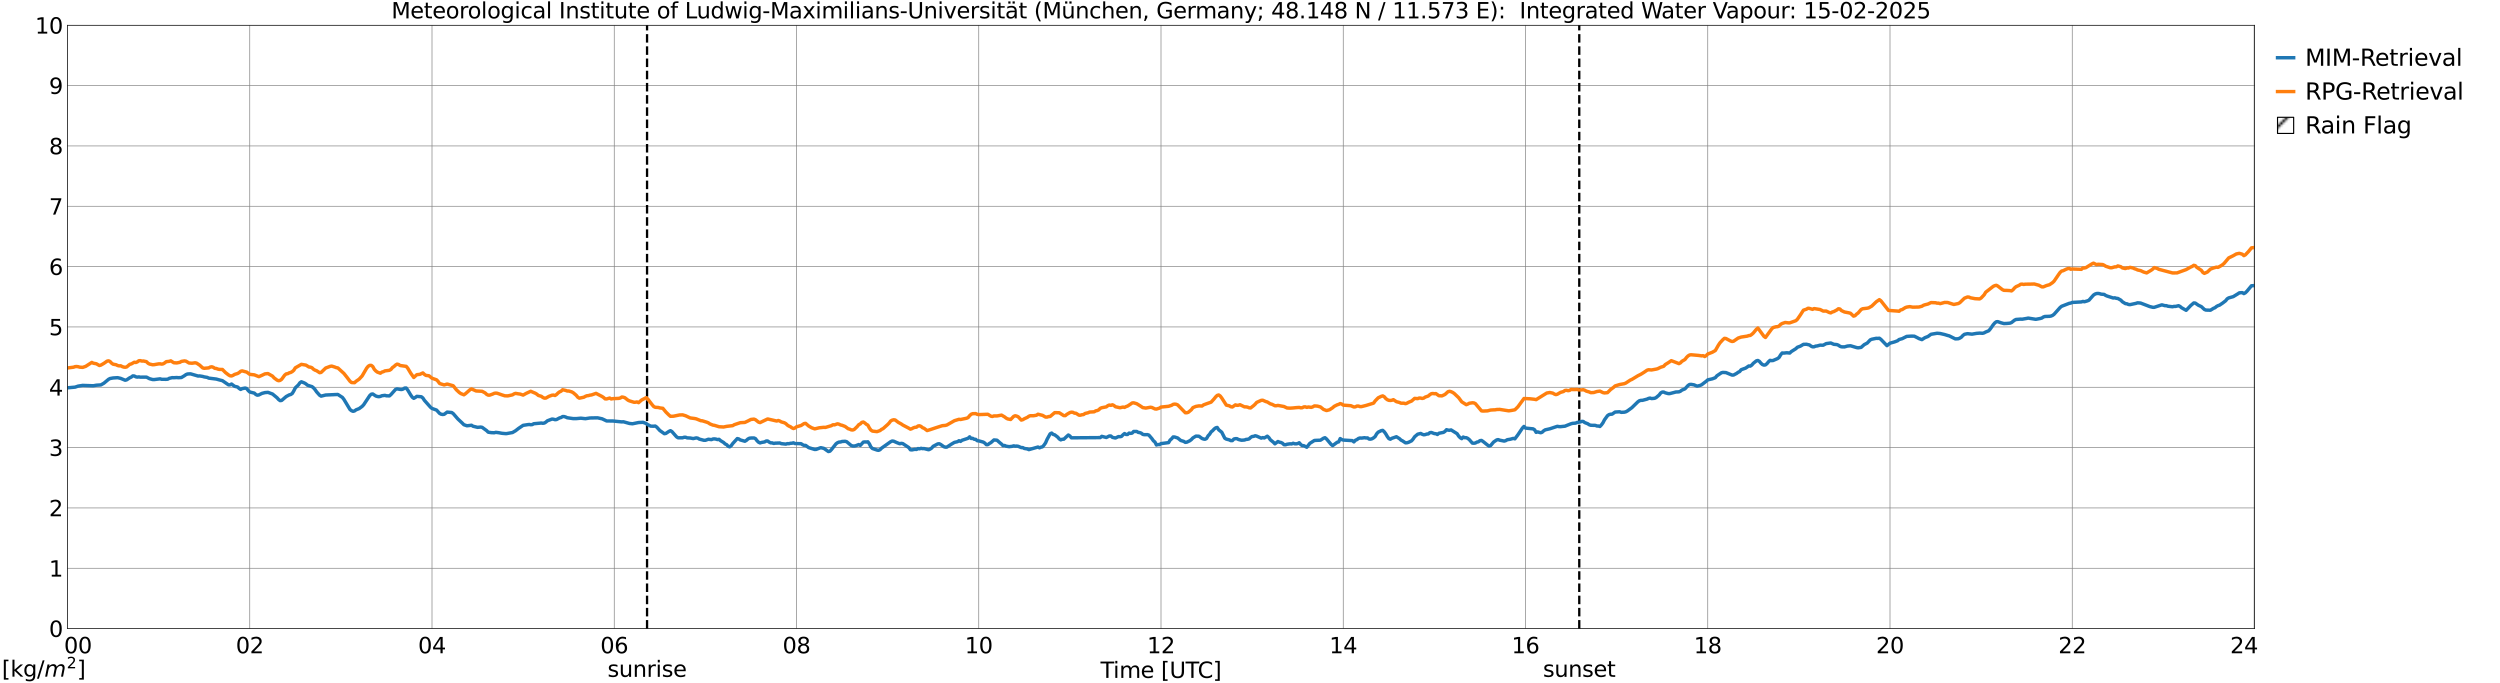 <?xml version="1.0" encoding="utf-8" standalone="no"?>
<!DOCTYPE svg PUBLIC "-//W3C//DTD SVG 1.1//EN"
  "http://www.w3.org/Graphics/SVG/1.1/DTD/svg11.dtd">
<svg xmlns:xlink="http://www.w3.org/1999/xlink" width="1085.4pt" height="296.64pt" viewBox="0 0 1085.4 296.64" xmlns="http://www.w3.org/2000/svg" version="1.1">
 <defs>
  <style type="text/css">*{stroke-linejoin: round; stroke-linecap: butt}</style>
 </defs>
 <g id="figure_1">
  <g id="patch_1">
   <path d="M 0 296.64 
L 1085.4 296.64 
L 1085.4 0 
L 0 0 
z
" style="fill: #ffffff"/>
  </g>
  <g id="axes_1">
   <g id="patch_2">
    <path d="M 29.306 272.909 
L 978.814 272.909 
L 978.814 10.976 
L 29.306 10.976 
z
" style="fill: #ffffff"/>
   </g>
   <g id="patch_3">
    <path d="M 978.814 272.909 
L 978.814 272.909 
L 978.814 10.976 
L 978.814 10.976 
z
" clip-path="url(#p0b9ee65759)" style="fill: #d3d3d3; stroke: #d3d3d3; stroke-linejoin: miter"/>
   </g>
   <g id="matplotlib.axis_1">
    <g id="xtick_1">
     <g id="line2d_1">
      <path d="M 29.306 272.909 
L 29.306 10.976 
" clip-path="url(#p0b9ee65759)" style="fill: none; stroke: #808080; stroke-width: 0.3; stroke-linecap: square"/>
     </g>
     <g id="line2d_2"/>
     <g id="text_1">
      <!--    00 -->
      <g transform="translate(18.733 283.627) scale(0.095 -0.095)">
       <defs>
        <path id="DejaVuSans-20" transform="scale(0.016)"/>
        <path id="DejaVuSans-30" d="M 2034 4250 
Q 1547 4250 1301 3770 
Q 1056 3291 1056 2328 
Q 1056 1369 1301 889 
Q 1547 409 2034 409 
Q 2525 409 2770 889 
Q 3016 1369 3016 2328 
Q 3016 3291 2770 3770 
Q 2525 4250 2034 4250 
z
M 2034 4750 
Q 2819 4750 3233 4129 
Q 3647 3509 3647 2328 
Q 3647 1150 3233 529 
Q 2819 -91 2034 -91 
Q 1250 -91 836 529 
Q 422 1150 422 2328 
Q 422 3509 836 4129 
Q 1250 4750 2034 4750 
z
" transform="scale(0.016)"/>
       </defs>
       <use xlink:href="#DejaVuSans-20"/>
       <use xlink:href="#DejaVuSans-20" transform="translate(31.787 0)"/>
       <use xlink:href="#DejaVuSans-20" transform="translate(63.574 0)"/>
       <use xlink:href="#DejaVuSans-30" transform="translate(95.361 0)"/>
       <use xlink:href="#DejaVuSans-30" transform="translate(158.984 0)"/>
      </g>
     </g>
    </g>
    <g id="xtick_2">
     <g id="line2d_3">
      <path d="M 108.431 272.909 
L 108.431 10.976 
" clip-path="url(#p0b9ee65759)" style="fill: none; stroke: #808080; stroke-width: 0.3; stroke-linecap: square"/>
     </g>
     <g id="line2d_4"/>
     <g id="text_2">
      <!-- 02 -->
      <g transform="translate(102.387 283.627) scale(0.095 -0.095)">
       <defs>
        <path id="DejaVuSans-32" d="M 1228 531 
L 3431 531 
L 3431 0 
L 469 0 
L 469 531 
Q 828 903 1448 1529 
Q 2069 2156 2228 2338 
Q 2531 2678 2651 2914 
Q 2772 3150 2772 3378 
Q 2772 3750 2511 3984 
Q 2250 4219 1831 4219 
Q 1534 4219 1204 4116 
Q 875 4013 500 3803 
L 500 4441 
Q 881 4594 1212 4672 
Q 1544 4750 1819 4750 
Q 2544 4750 2975 4387 
Q 3406 4025 3406 3419 
Q 3406 3131 3298 2873 
Q 3191 2616 2906 2266 
Q 2828 2175 2409 1742 
Q 1991 1309 1228 531 
z
" transform="scale(0.016)"/>
       </defs>
       <use xlink:href="#DejaVuSans-30"/>
       <use xlink:href="#DejaVuSans-32" transform="translate(63.623 0)"/>
      </g>
     </g>
    </g>
    <g id="xtick_3">
     <g id="line2d_5">
      <path d="M 187.557 272.909 
L 187.557 10.976 
" clip-path="url(#p0b9ee65759)" style="fill: none; stroke: #808080; stroke-width: 0.3; stroke-linecap: square"/>
     </g>
     <g id="line2d_6"/>
     <g id="text_3">
      <!-- 04 -->
      <g transform="translate(181.513 283.627) scale(0.095 -0.095)">
       <defs>
        <path id="DejaVuSans-34" d="M 2419 4116 
L 825 1625 
L 2419 1625 
L 2419 4116 
z
M 2253 4666 
L 3047 4666 
L 3047 1625 
L 3713 1625 
L 3713 1100 
L 3047 1100 
L 3047 0 
L 2419 0 
L 2419 1100 
L 313 1100 
L 313 1709 
L 2253 4666 
z
" transform="scale(0.016)"/>
       </defs>
       <use xlink:href="#DejaVuSans-30"/>
       <use xlink:href="#DejaVuSans-34" transform="translate(63.623 0)"/>
      </g>
     </g>
    </g>
    <g id="xtick_4">
     <g id="line2d_7">
      <path d="M 266.683 272.909 
L 266.683 10.976 
" clip-path="url(#p0b9ee65759)" style="fill: none; stroke: #808080; stroke-width: 0.3; stroke-linecap: square"/>
     </g>
     <g id="line2d_8"/>
     <g id="text_4">
      <!-- 06 -->
      <g transform="translate(260.638 283.627) scale(0.095 -0.095)">
       <defs>
        <path id="DejaVuSans-36" d="M 2113 2584 
Q 1688 2584 1439 2293 
Q 1191 2003 1191 1497 
Q 1191 994 1439 701 
Q 1688 409 2113 409 
Q 2538 409 2786 701 
Q 3034 994 3034 1497 
Q 3034 2003 2786 2293 
Q 2538 2584 2113 2584 
z
M 3366 4563 
L 3366 3988 
Q 3128 4100 2886 4159 
Q 2644 4219 2406 4219 
Q 1781 4219 1451 3797 
Q 1122 3375 1075 2522 
Q 1259 2794 1537 2939 
Q 1816 3084 2150 3084 
Q 2853 3084 3261 2657 
Q 3669 2231 3669 1497 
Q 3669 778 3244 343 
Q 2819 -91 2113 -91 
Q 1303 -91 875 529 
Q 447 1150 447 2328 
Q 447 3434 972 4092 
Q 1497 4750 2381 4750 
Q 2619 4750 2861 4703 
Q 3103 4656 3366 4563 
z
" transform="scale(0.016)"/>
       </defs>
       <use xlink:href="#DejaVuSans-30"/>
       <use xlink:href="#DejaVuSans-36" transform="translate(63.623 0)"/>
      </g>
     </g>
    </g>
    <g id="xtick_5">
     <g id="line2d_9">
      <path d="M 345.808 272.909 
L 345.808 10.976 
" clip-path="url(#p0b9ee65759)" style="fill: none; stroke: #808080; stroke-width: 0.3; stroke-linecap: square"/>
     </g>
     <g id="line2d_10"/>
     <g id="text_5">
      <!-- 08 -->
      <g transform="translate(339.764 283.627) scale(0.095 -0.095)">
       <defs>
        <path id="DejaVuSans-38" d="M 2034 2216 
Q 1584 2216 1326 1975 
Q 1069 1734 1069 1313 
Q 1069 891 1326 650 
Q 1584 409 2034 409 
Q 2484 409 2743 651 
Q 3003 894 3003 1313 
Q 3003 1734 2745 1975 
Q 2488 2216 2034 2216 
z
M 1403 2484 
Q 997 2584 770 2862 
Q 544 3141 544 3541 
Q 544 4100 942 4425 
Q 1341 4750 2034 4750 
Q 2731 4750 3128 4425 
Q 3525 4100 3525 3541 
Q 3525 3141 3298 2862 
Q 3072 2584 2669 2484 
Q 3125 2378 3379 2068 
Q 3634 1759 3634 1313 
Q 3634 634 3220 271 
Q 2806 -91 2034 -91 
Q 1263 -91 848 271 
Q 434 634 434 1313 
Q 434 1759 690 2068 
Q 947 2378 1403 2484 
z
M 1172 3481 
Q 1172 3119 1398 2916 
Q 1625 2713 2034 2713 
Q 2441 2713 2670 2916 
Q 2900 3119 2900 3481 
Q 2900 3844 2670 4047 
Q 2441 4250 2034 4250 
Q 1625 4250 1398 4047 
Q 1172 3844 1172 3481 
z
" transform="scale(0.016)"/>
       </defs>
       <use xlink:href="#DejaVuSans-30"/>
       <use xlink:href="#DejaVuSans-38" transform="translate(63.623 0)"/>
      </g>
     </g>
    </g>
    <g id="xtick_6">
     <g id="line2d_11">
      <path d="M 424.934 272.909 
L 424.934 10.976 
" clip-path="url(#p0b9ee65759)" style="fill: none; stroke: #808080; stroke-width: 0.3; stroke-linecap: square"/>
     </g>
     <g id="line2d_12"/>
     <g id="text_6">
      <!-- 10 -->
      <g transform="translate(418.89 283.627) scale(0.095 -0.095)">
       <defs>
        <path id="DejaVuSans-31" d="M 794 531 
L 1825 531 
L 1825 4091 
L 703 3866 
L 703 4441 
L 1819 4666 
L 2450 4666 
L 2450 531 
L 3481 531 
L 3481 0 
L 794 0 
L 794 531 
z
" transform="scale(0.016)"/>
       </defs>
       <use xlink:href="#DejaVuSans-31"/>
       <use xlink:href="#DejaVuSans-30" transform="translate(63.623 0)"/>
      </g>
     </g>
    </g>
    <g id="xtick_7">
     <g id="line2d_13">
      <path d="M 504.06 272.909 
L 504.06 10.976 
" clip-path="url(#p0b9ee65759)" style="fill: none; stroke: #808080; stroke-width: 0.3; stroke-linecap: square"/>
     </g>
     <g id="line2d_14"/>
     <g id="text_7">
      <!-- 12 -->
      <g transform="translate(498.015 283.627) scale(0.095 -0.095)">
       <use xlink:href="#DejaVuSans-31"/>
       <use xlink:href="#DejaVuSans-32" transform="translate(63.623 0)"/>
      </g>
     </g>
    </g>
    <g id="xtick_8">
     <g id="line2d_15">
      <path d="M 583.185 272.909 
L 583.185 10.976 
" clip-path="url(#p0b9ee65759)" style="fill: none; stroke: #808080; stroke-width: 0.3; stroke-linecap: square"/>
     </g>
     <g id="line2d_16"/>
     <g id="text_8">
      <!-- 14 -->
      <g transform="translate(577.141 283.627) scale(0.095 -0.095)">
       <use xlink:href="#DejaVuSans-31"/>
       <use xlink:href="#DejaVuSans-34" transform="translate(63.623 0)"/>
      </g>
     </g>
    </g>
    <g id="xtick_9">
     <g id="line2d_17">
      <path d="M 662.311 272.909 
L 662.311 10.976 
" clip-path="url(#p0b9ee65759)" style="fill: none; stroke: #808080; stroke-width: 0.3; stroke-linecap: square"/>
     </g>
     <g id="line2d_18"/>
     <g id="text_9">
      <!-- 16 -->
      <g transform="translate(656.267 283.627) scale(0.095 -0.095)">
       <use xlink:href="#DejaVuSans-31"/>
       <use xlink:href="#DejaVuSans-36" transform="translate(63.623 0)"/>
      </g>
     </g>
    </g>
    <g id="xtick_10">
     <g id="line2d_19">
      <path d="M 741.437 272.909 
L 741.437 10.976 
" clip-path="url(#p0b9ee65759)" style="fill: none; stroke: #808080; stroke-width: 0.3; stroke-linecap: square"/>
     </g>
     <g id="line2d_20"/>
     <g id="text_10">
      <!-- 18 -->
      <g transform="translate(735.392 283.627) scale(0.095 -0.095)">
       <use xlink:href="#DejaVuSans-31"/>
       <use xlink:href="#DejaVuSans-38" transform="translate(63.623 0)"/>
      </g>
     </g>
    </g>
    <g id="xtick_11">
     <g id="line2d_21">
      <path d="M 820.562 272.909 
L 820.562 10.976 
" clip-path="url(#p0b9ee65759)" style="fill: none; stroke: #808080; stroke-width: 0.3; stroke-linecap: square"/>
     </g>
     <g id="line2d_22"/>
     <g id="text_11">
      <!-- 20 -->
      <g transform="translate(814.518 283.627) scale(0.095 -0.095)">
       <use xlink:href="#DejaVuSans-32"/>
       <use xlink:href="#DejaVuSans-30" transform="translate(63.623 0)"/>
      </g>
     </g>
    </g>
    <g id="xtick_12">
     <g id="line2d_23">
      <path d="M 899.688 272.909 
L 899.688 10.976 
" clip-path="url(#p0b9ee65759)" style="fill: none; stroke: #808080; stroke-width: 0.3; stroke-linecap: square"/>
     </g>
     <g id="line2d_24"/>
     <g id="text_12">
      <!-- 22 -->
      <g transform="translate(893.644 283.627) scale(0.095 -0.095)">
       <use xlink:href="#DejaVuSans-32"/>
       <use xlink:href="#DejaVuSans-32" transform="translate(63.623 0)"/>
      </g>
     </g>
    </g>
    <g id="xtick_13">
     <g id="line2d_25">
      <path d="M 978.814 272.909 
L 978.814 10.976 
" clip-path="url(#p0b9ee65759)" style="fill: none; stroke: #808080; stroke-width: 0.3; stroke-linecap: square"/>
     </g>
     <g id="line2d_26"/>
     <g id="text_13">
      <!-- 24    -->
      <g transform="translate(968.241 283.627) scale(0.095 -0.095)">
       <use xlink:href="#DejaVuSans-32"/>
       <use xlink:href="#DejaVuSans-34" transform="translate(63.623 0)"/>
       <use xlink:href="#DejaVuSans-20" transform="translate(127.246 0)"/>
       <use xlink:href="#DejaVuSans-20" transform="translate(159.033 0)"/>
       <use xlink:href="#DejaVuSans-20" transform="translate(190.82 0)"/>
      </g>
     </g>
    </g>
    <g id="text_14">
     <!-- Time [UTC] -->
     <g transform="translate(477.806 294.322) scale(0.095 -0.095)">
      <defs>
       <path id="DejaVuSans-54" d="M -19 4666 
L 3928 4666 
L 3928 4134 
L 2272 4134 
L 2272 0 
L 1638 0 
L 1638 4134 
L -19 4134 
L -19 4666 
z
" transform="scale(0.016)"/>
       <path id="DejaVuSans-69" d="M 603 3500 
L 1178 3500 
L 1178 0 
L 603 0 
L 603 3500 
z
M 603 4863 
L 1178 4863 
L 1178 4134 
L 603 4134 
L 603 4863 
z
" transform="scale(0.016)"/>
       <path id="DejaVuSans-6d" d="M 3328 2828 
Q 3544 3216 3844 3400 
Q 4144 3584 4550 3584 
Q 5097 3584 5394 3201 
Q 5691 2819 5691 2113 
L 5691 0 
L 5113 0 
L 5113 2094 
Q 5113 2597 4934 2840 
Q 4756 3084 4391 3084 
Q 3944 3084 3684 2787 
Q 3425 2491 3425 1978 
L 3425 0 
L 2847 0 
L 2847 2094 
Q 2847 2600 2669 2842 
Q 2491 3084 2119 3084 
Q 1678 3084 1418 2786 
Q 1159 2488 1159 1978 
L 1159 0 
L 581 0 
L 581 3500 
L 1159 3500 
L 1159 2956 
Q 1356 3278 1631 3431 
Q 1906 3584 2284 3584 
Q 2666 3584 2933 3390 
Q 3200 3197 3328 2828 
z
" transform="scale(0.016)"/>
       <path id="DejaVuSans-65" d="M 3597 1894 
L 3597 1613 
L 953 1613 
Q 991 1019 1311 708 
Q 1631 397 2203 397 
Q 2534 397 2845 478 
Q 3156 559 3463 722 
L 3463 178 
Q 3153 47 2828 -22 
Q 2503 -91 2169 -91 
Q 1331 -91 842 396 
Q 353 884 353 1716 
Q 353 2575 817 3079 
Q 1281 3584 2069 3584 
Q 2775 3584 3186 3129 
Q 3597 2675 3597 1894 
z
M 3022 2063 
Q 3016 2534 2758 2815 
Q 2500 3097 2075 3097 
Q 1594 3097 1305 2825 
Q 1016 2553 972 2059 
L 3022 2063 
z
" transform="scale(0.016)"/>
       <path id="DejaVuSans-5b" d="M 550 4863 
L 1875 4863 
L 1875 4416 
L 1125 4416 
L 1125 -397 
L 1875 -397 
L 1875 -844 
L 550 -844 
L 550 4863 
z
" transform="scale(0.016)"/>
       <path id="DejaVuSans-55" d="M 556 4666 
L 1191 4666 
L 1191 1831 
Q 1191 1081 1462 751 
Q 1734 422 2344 422 
Q 2950 422 3222 751 
Q 3494 1081 3494 1831 
L 3494 4666 
L 4128 4666 
L 4128 1753 
Q 4128 841 3676 375 
Q 3225 -91 2344 -91 
Q 1459 -91 1007 375 
Q 556 841 556 1753 
L 556 4666 
z
" transform="scale(0.016)"/>
       <path id="DejaVuSans-43" d="M 4122 4306 
L 4122 3641 
Q 3803 3938 3442 4084 
Q 3081 4231 2675 4231 
Q 1875 4231 1450 3742 
Q 1025 3253 1025 2328 
Q 1025 1406 1450 917 
Q 1875 428 2675 428 
Q 3081 428 3442 575 
Q 3803 722 4122 1019 
L 4122 359 
Q 3791 134 3420 21 
Q 3050 -91 2638 -91 
Q 1578 -91 968 557 
Q 359 1206 359 2328 
Q 359 3453 968 4101 
Q 1578 4750 2638 4750 
Q 3056 4750 3426 4639 
Q 3797 4528 4122 4306 
z
" transform="scale(0.016)"/>
       <path id="DejaVuSans-5d" d="M 1947 4863 
L 1947 -844 
L 622 -844 
L 622 -397 
L 1369 -397 
L 1369 4416 
L 622 4416 
L 622 4863 
L 1947 4863 
z
" transform="scale(0.016)"/>
      </defs>
      <use xlink:href="#DejaVuSans-54"/>
      <use xlink:href="#DejaVuSans-69" transform="translate(57.959 0)"/>
      <use xlink:href="#DejaVuSans-6d" transform="translate(85.742 0)"/>
      <use xlink:href="#DejaVuSans-65" transform="translate(183.154 0)"/>
      <use xlink:href="#DejaVuSans-20" transform="translate(244.678 0)"/>
      <use xlink:href="#DejaVuSans-5b" transform="translate(276.465 0)"/>
      <use xlink:href="#DejaVuSans-55" transform="translate(315.479 0)"/>
      <use xlink:href="#DejaVuSans-54" transform="translate(388.672 0)"/>
      <use xlink:href="#DejaVuSans-43" transform="translate(443.881 0)"/>
      <use xlink:href="#DejaVuSans-5d" transform="translate(513.705 0)"/>
     </g>
    </g>
   </g>
   <g id="matplotlib.axis_2">
    <g id="ytick_1">
     <g id="line2d_27">
      <path d="M 29.306 272.909 
L 978.814 272.909 
" clip-path="url(#p0b9ee65759)" style="fill: none; stroke: #808080; stroke-width: 0.3; stroke-linecap: square"/>
     </g>
     <g id="line2d_28"/>
     <g id="text_15">
      <!-- 0 -->
      <g transform="translate(21.261 276.518) scale(0.095 -0.095)">
       <use xlink:href="#DejaVuSans-30"/>
      </g>
     </g>
    </g>
    <g id="ytick_2">
     <g id="line2d_29">
      <path d="M 29.306 246.715 
L 978.814 246.715 
" clip-path="url(#p0b9ee65759)" style="fill: none; stroke: #808080; stroke-width: 0.3; stroke-linecap: square"/>
     </g>
     <g id="line2d_30"/>
     <g id="text_16">
      <!-- 1 -->
      <g transform="translate(21.261 250.325) scale(0.095 -0.095)">
       <use xlink:href="#DejaVuSans-31"/>
      </g>
     </g>
    </g>
    <g id="ytick_3">
     <g id="line2d_31">
      <path d="M 29.306 220.522 
L 978.814 220.522 
" clip-path="url(#p0b9ee65759)" style="fill: none; stroke: #808080; stroke-width: 0.3; stroke-linecap: square"/>
     </g>
     <g id="line2d_32"/>
     <g id="text_17">
      <!-- 2 -->
      <g transform="translate(21.261 224.131) scale(0.095 -0.095)">
       <use xlink:href="#DejaVuSans-32"/>
      </g>
     </g>
    </g>
    <g id="ytick_4">
     <g id="line2d_33">
      <path d="M 29.306 194.329 
L 978.814 194.329 
" clip-path="url(#p0b9ee65759)" style="fill: none; stroke: #808080; stroke-width: 0.3; stroke-linecap: square"/>
     </g>
     <g id="line2d_34"/>
     <g id="text_18">
      <!-- 3 -->
      <g transform="translate(21.261 197.938) scale(0.095 -0.095)">
       <defs>
        <path id="DejaVuSans-33" d="M 2597 2516 
Q 3050 2419 3304 2112 
Q 3559 1806 3559 1356 
Q 3559 666 3084 287 
Q 2609 -91 1734 -91 
Q 1441 -91 1130 -33 
Q 819 25 488 141 
L 488 750 
Q 750 597 1062 519 
Q 1375 441 1716 441 
Q 2309 441 2620 675 
Q 2931 909 2931 1356 
Q 2931 1769 2642 2001 
Q 2353 2234 1838 2234 
L 1294 2234 
L 1294 2753 
L 1863 2753 
Q 2328 2753 2575 2939 
Q 2822 3125 2822 3475 
Q 2822 3834 2567 4026 
Q 2313 4219 1838 4219 
Q 1578 4219 1281 4162 
Q 984 4106 628 3988 
L 628 4550 
Q 988 4650 1302 4700 
Q 1616 4750 1894 4750 
Q 2613 4750 3031 4423 
Q 3450 4097 3450 3541 
Q 3450 3153 3228 2886 
Q 3006 2619 2597 2516 
z
" transform="scale(0.016)"/>
       </defs>
       <use xlink:href="#DejaVuSans-33"/>
      </g>
     </g>
    </g>
    <g id="ytick_5">
     <g id="line2d_35">
      <path d="M 29.306 168.136 
L 978.814 168.136 
" clip-path="url(#p0b9ee65759)" style="fill: none; stroke: #808080; stroke-width: 0.3; stroke-linecap: square"/>
     </g>
     <g id="line2d_36"/>
     <g id="text_19">
      <!-- 4 -->
      <g transform="translate(21.261 171.745) scale(0.095 -0.095)">
       <use xlink:href="#DejaVuSans-34"/>
      </g>
     </g>
    </g>
    <g id="ytick_6">
     <g id="line2d_37">
      <path d="M 29.306 141.942 
L 978.814 141.942 
" clip-path="url(#p0b9ee65759)" style="fill: none; stroke: #808080; stroke-width: 0.3; stroke-linecap: square"/>
     </g>
     <g id="line2d_38"/>
     <g id="text_20">
      <!-- 5 -->
      <g transform="translate(21.261 145.551) scale(0.095 -0.095)">
       <defs>
        <path id="DejaVuSans-35" d="M 691 4666 
L 3169 4666 
L 3169 4134 
L 1269 4134 
L 1269 2991 
Q 1406 3038 1543 3061 
Q 1681 3084 1819 3084 
Q 2600 3084 3056 2656 
Q 3513 2228 3513 1497 
Q 3513 744 3044 326 
Q 2575 -91 1722 -91 
Q 1428 -91 1123 -41 
Q 819 9 494 109 
L 494 744 
Q 775 591 1075 516 
Q 1375 441 1709 441 
Q 2250 441 2565 725 
Q 2881 1009 2881 1497 
Q 2881 1984 2565 2268 
Q 2250 2553 1709 2553 
Q 1456 2553 1204 2497 
Q 953 2441 691 2322 
L 691 4666 
z
" transform="scale(0.016)"/>
       </defs>
       <use xlink:href="#DejaVuSans-35"/>
      </g>
     </g>
    </g>
    <g id="ytick_7">
     <g id="line2d_39">
      <path d="M 29.306 115.749 
L 978.814 115.749 
" clip-path="url(#p0b9ee65759)" style="fill: none; stroke: #808080; stroke-width: 0.3; stroke-linecap: square"/>
     </g>
     <g id="line2d_40"/>
     <g id="text_21">
      <!-- 6 -->
      <g transform="translate(21.261 119.358) scale(0.095 -0.095)">
       <use xlink:href="#DejaVuSans-36"/>
      </g>
     </g>
    </g>
    <g id="ytick_8">
     <g id="line2d_41">
      <path d="M 29.306 89.556 
L 978.814 89.556 
" clip-path="url(#p0b9ee65759)" style="fill: none; stroke: #808080; stroke-width: 0.3; stroke-linecap: square"/>
     </g>
     <g id="line2d_42"/>
     <g id="text_22">
      <!-- 7 -->
      <g transform="translate(21.261 93.165) scale(0.095 -0.095)">
       <defs>
        <path id="DejaVuSans-37" d="M 525 4666 
L 3525 4666 
L 3525 4397 
L 1831 0 
L 1172 0 
L 2766 4134 
L 525 4134 
L 525 4666 
z
" transform="scale(0.016)"/>
       </defs>
       <use xlink:href="#DejaVuSans-37"/>
      </g>
     </g>
    </g>
    <g id="ytick_9">
     <g id="line2d_43">
      <path d="M 29.306 63.362 
L 978.814 63.362 
" clip-path="url(#p0b9ee65759)" style="fill: none; stroke: #808080; stroke-width: 0.3; stroke-linecap: square"/>
     </g>
     <g id="line2d_44"/>
     <g id="text_23">
      <!-- 8 -->
      <g transform="translate(21.261 66.972) scale(0.095 -0.095)">
       <use xlink:href="#DejaVuSans-38"/>
      </g>
     </g>
    </g>
    <g id="ytick_10">
     <g id="line2d_45">
      <path d="M 29.306 37.169 
L 978.814 37.169 
" clip-path="url(#p0b9ee65759)" style="fill: none; stroke: #808080; stroke-width: 0.3; stroke-linecap: square"/>
     </g>
     <g id="line2d_46"/>
     <g id="text_24">
      <!-- 9 -->
      <g transform="translate(21.261 40.778) scale(0.095 -0.095)">
       <defs>
        <path id="DejaVuSans-39" d="M 703 97 
L 703 672 
Q 941 559 1184 500 
Q 1428 441 1663 441 
Q 2288 441 2617 861 
Q 2947 1281 2994 2138 
Q 2813 1869 2534 1725 
Q 2256 1581 1919 1581 
Q 1219 1581 811 2004 
Q 403 2428 403 3163 
Q 403 3881 828 4315 
Q 1253 4750 1959 4750 
Q 2769 4750 3195 4129 
Q 3622 3509 3622 2328 
Q 3622 1225 3098 567 
Q 2575 -91 1691 -91 
Q 1453 -91 1209 -44 
Q 966 3 703 97 
z
M 1959 2075 
Q 2384 2075 2632 2365 
Q 2881 2656 2881 3163 
Q 2881 3666 2632 3958 
Q 2384 4250 1959 4250 
Q 1534 4250 1286 3958 
Q 1038 3666 1038 3163 
Q 1038 2656 1286 2365 
Q 1534 2075 1959 2075 
z
" transform="scale(0.016)"/>
       </defs>
       <use xlink:href="#DejaVuSans-39"/>
      </g>
     </g>
    </g>
    <g id="ytick_11">
     <g id="line2d_47">
      <path d="M 29.306 10.976 
L 978.814 10.976 
" clip-path="url(#p0b9ee65759)" style="fill: none; stroke: #808080; stroke-width: 0.3; stroke-linecap: square"/>
     </g>
     <g id="line2d_48"/>
     <g id="text_25">
      <!-- 10 -->
      <g transform="translate(15.217 14.585) scale(0.095 -0.095)">
       <use xlink:href="#DejaVuSans-31"/>
       <use xlink:href="#DejaVuSans-30" transform="translate(63.623 0)"/>
      </g>
     </g>
    </g>
   </g>
   <g id="line2d_49">
    <path d="M 280.925 272.909 
L 280.925 10.976 
" clip-path="url(#p0b9ee65759)" style="fill: none; stroke-dasharray: 3.7,1.6; stroke-dashoffset: 0; stroke: #000000"/>
   </g>
   <g id="line2d_50">
    <path d="M 685.653 272.909 
L 685.653 10.976 
" clip-path="url(#p0b9ee65759)" style="fill: none; stroke-dasharray: 3.7,1.6; stroke-dashoffset: 0; stroke: #000000"/>
   </g>
   <g id="line2d_51">
    <path d="M 29.306 168.373 
L 32.603 168.081 
L 33.921 167.639 
L 35.9 167.326 
L 40.515 167.485 
L 41.834 167.241 
L 43.812 167.113 
L 45.131 166.35 
L 47.109 164.692 
L 47.768 164.343 
L 49.087 164.101 
L 51.065 163.971 
L 52.384 164.275 
L 54.362 165.092 
L 55.022 164.896 
L 56.34 164.014 
L 57 163.71 
L 57.659 163.198 
L 58.319 163.248 
L 58.978 163.605 
L 59.637 163.731 
L 60.297 163.632 
L 60.956 163.751 
L 63.594 163.73 
L 64.912 164.414 
L 66.231 164.774 
L 66.89 164.799 
L 69.528 164.475 
L 70.187 164.673 
L 72.166 164.683 
L 72.825 164.632 
L 73.484 164.256 
L 74.803 163.952 
L 75.462 163.992 
L 76.781 163.912 
L 77.441 163.989 
L 78.759 163.904 
L 80.078 163.114 
L 80.737 162.639 
L 81.397 162.374 
L 82.716 162.303 
L 86.013 163.265 
L 86.672 163.217 
L 87.991 163.433 
L 88.65 163.629 
L 89.969 163.852 
L 90.628 164.167 
L 93.925 164.578 
L 95.244 164.947 
L 96.563 165.275 
L 99.2 167.082 
L 99.86 167.102 
L 100.519 166.727 
L 101.838 167.715 
L 103.156 168.027 
L 103.816 168.636 
L 104.475 169.069 
L 105.135 168.728 
L 106.453 168.478 
L 107.113 168.695 
L 107.772 169.56 
L 108.431 170.188 
L 110.41 170.67 
L 111.069 171.267 
L 111.728 171.587 
L 112.388 171.461 
L 113.707 170.802 
L 115.025 170.454 
L 116.344 170.345 
L 118.322 171.07 
L 120.3 172.709 
L 120.96 173.458 
L 121.619 173.936 
L 122.278 173.856 
L 124.257 172.158 
L 125.575 171.447 
L 126.235 171.269 
L 126.894 170.821 
L 127.553 169.717 
L 128.213 168.394 
L 129.532 167.141 
L 130.191 166.205 
L 130.85 165.752 
L 132.169 166.282 
L 132.829 166.676 
L 133.488 167.236 
L 134.807 167.667 
L 135.466 167.863 
L 136.125 168.395 
L 136.785 169.153 
L 137.444 170.112 
L 138.763 171.592 
L 139.422 171.993 
L 141.4 171.498 
L 146.676 171.259 
L 148.654 172.541 
L 149.313 173.397 
L 151.951 177.787 
L 152.61 178.301 
L 153.269 178.577 
L 153.929 178.413 
L 154.588 177.925 
L 155.907 177.407 
L 157.226 176.44 
L 157.885 175.738 
L 160.523 171.756 
L 161.182 171.138 
L 161.841 171.05 
L 163.16 171.925 
L 163.819 172.135 
L 164.479 172.221 
L 165.138 172.105 
L 165.798 171.822 
L 167.116 171.642 
L 167.776 171.846 
L 169.094 171.868 
L 169.754 171.286 
L 171.732 169.062 
L 172.391 168.826 
L 173.71 169.061 
L 174.37 169.108 
L 175.029 168.905 
L 175.688 168.482 
L 176.348 168.469 
L 177.007 169.321 
L 178.326 171.524 
L 178.985 172.443 
L 179.645 172.936 
L 180.304 172.571 
L 180.963 172.075 
L 182.941 172.26 
L 183.601 172.799 
L 184.26 173.817 
L 186.898 176.788 
L 187.557 177.335 
L 189.535 178.036 
L 190.854 179.479 
L 191.513 179.83 
L 192.173 179.95 
L 192.832 179.886 
L 194.151 178.911 
L 196.129 179.106 
L 196.788 179.59 
L 198.767 181.876 
L 200.745 183.736 
L 201.404 184.397 
L 202.723 184.856 
L 204.042 184.713 
L 204.701 184.616 
L 205.36 185.05 
L 207.339 185.536 
L 208.657 185.416 
L 209.317 185.529 
L 211.295 186.97 
L 211.954 187.633 
L 213.273 187.834 
L 214.592 187.892 
L 215.251 187.703 
L 216.57 187.871 
L 217.889 188.116 
L 219.207 188.237 
L 219.867 188.263 
L 222.504 187.789 
L 223.823 187.018 
L 225.142 185.992 
L 227.12 184.669 
L 229.098 184.366 
L 229.757 184.287 
L 230.417 184.398 
L 231.076 184.338 
L 231.736 183.966 
L 235.033 183.668 
L 235.692 183.769 
L 236.351 183.662 
L 237.011 183.247 
L 237.67 182.688 
L 239.648 181.942 
L 240.308 182.005 
L 240.967 182.211 
L 241.626 182.14 
L 242.945 181.44 
L 243.604 181.259 
L 244.264 180.847 
L 244.923 180.858 
L 245.583 181.052 
L 246.242 181.365 
L 248.88 181.747 
L 250.198 181.739 
L 252.176 181.561 
L 253.495 181.706 
L 254.155 181.772 
L 256.133 181.47 
L 259.43 181.402 
L 261.408 181.829 
L 263.386 182.765 
L 266.023 182.775 
L 269.98 183.17 
L 270.639 183.111 
L 273.277 183.847 
L 274.595 183.986 
L 275.914 183.717 
L 277.233 183.444 
L 279.211 183.352 
L 280.53 183.873 
L 281.189 184.342 
L 282.508 185.019 
L 283.827 185.037 
L 284.486 184.973 
L 285.145 185.443 
L 286.464 186.904 
L 288.442 188.298 
L 289.102 188.174 
L 290.42 187.298 
L 291.08 186.987 
L 291.739 187.38 
L 293.717 189.639 
L 294.377 190.073 
L 296.355 190.066 
L 297.014 189.845 
L 297.674 189.837 
L 298.333 190.11 
L 299.652 190.165 
L 300.971 190.417 
L 302.289 190.117 
L 302.949 190.24 
L 303.608 190.636 
L 305.586 191.156 
L 306.246 191.161 
L 307.564 190.7 
L 308.883 190.873 
L 309.543 190.59 
L 310.202 190.548 
L 310.861 190.647 
L 311.521 190.859 
L 312.18 190.735 
L 312.839 191.314 
L 314.158 192.106 
L 314.818 192.737 
L 315.477 193.055 
L 316.136 193.76 
L 316.796 193.987 
L 317.455 193.507 
L 318.114 192.588 
L 320.093 190.42 
L 320.752 190.57 
L 321.411 191.005 
L 323.39 191.574 
L 324.049 191.191 
L 324.708 190.596 
L 325.368 190.253 
L 326.027 190.174 
L 327.346 190.145 
L 328.005 190.444 
L 328.665 191.332 
L 329.324 191.985 
L 329.983 192.301 
L 330.643 192.098 
L 331.961 191.867 
L 332.621 191.479 
L 333.28 191.452 
L 333.94 191.937 
L 334.599 192.275 
L 335.258 192.282 
L 335.918 192.525 
L 336.577 192.4 
L 338.555 192.329 
L 339.215 192.612 
L 341.193 192.821 
L 341.852 192.598 
L 342.512 192.644 
L 343.171 192.462 
L 343.83 192.426 
L 344.49 192.258 
L 345.149 192.573 
L 347.787 192.628 
L 348.446 193.081 
L 349.105 193.365 
L 349.765 193.357 
L 351.083 194.335 
L 353.721 195.145 
L 354.38 195.1 
L 355.699 194.59 
L 356.359 194.36 
L 357.677 194.665 
L 359.655 196.042 
L 360.315 195.9 
L 360.974 195.196 
L 362.952 192.694 
L 363.612 192.208 
L 364.271 191.938 
L 364.93 191.897 
L 365.59 191.668 
L 366.909 191.597 
L 367.568 191.759 
L 369.546 193.406 
L 370.206 193.629 
L 370.865 193.657 
L 371.524 193.52 
L 372.843 193.003 
L 373.502 193.377 
L 374.821 191.946 
L 375.481 191.864 
L 376.14 191.897 
L 376.799 191.815 
L 377.459 192.717 
L 378.118 194.081 
L 378.777 194.721 
L 380.756 195.4 
L 381.415 195.525 
L 382.074 195.238 
L 382.734 194.57 
L 386.69 191.774 
L 387.349 191.464 
L 388.009 191.556 
L 389.328 192.146 
L 390.646 192.671 
L 391.306 192.477 
L 391.965 192.601 
L 394.603 194.338 
L 395.262 195.273 
L 395.921 195.335 
L 397.24 195.059 
L 397.899 195.149 
L 398.559 194.754 
L 399.218 194.865 
L 399.878 194.633 
L 400.537 194.786 
L 401.196 194.753 
L 403.175 195.27 
L 403.834 194.976 
L 404.493 194.528 
L 405.153 193.767 
L 407.131 192.726 
L 407.79 192.651 
L 408.45 192.994 
L 409.768 193.936 
L 410.428 194.141 
L 411.087 194.118 
L 413.065 192.834 
L 414.384 192.059 
L 415.703 191.759 
L 416.362 191.338 
L 417.022 191.637 
L 417.681 191.147 
L 420.318 190.279 
L 420.978 189.656 
L 421.637 190.364 
L 422.297 190.295 
L 422.956 190.716 
L 423.615 190.751 
L 424.275 191.358 
L 424.934 191.401 
L 426.912 191.942 
L 427.572 192.379 
L 428.231 193.057 
L 428.89 193.052 
L 429.55 192.534 
L 430.209 192.169 
L 431.528 191.003 
L 432.847 191.11 
L 434.165 192.273 
L 434.825 192.804 
L 435.484 193.501 
L 436.144 193.394 
L 436.803 193.714 
L 438.122 193.92 
L 439.44 193.779 
L 440.1 193.56 
L 440.759 193.718 
L 441.419 193.661 
L 442.078 193.767 
L 443.397 194.326 
L 444.056 194.337 
L 444.716 194.696 
L 446.034 194.913 
L 446.694 195.212 
L 450.65 194.08 
L 451.309 194.43 
L 451.969 194.136 
L 452.628 193.994 
L 453.287 193.225 
L 453.947 192.274 
L 454.606 190.746 
L 455.925 188.352 
L 456.584 188.019 
L 457.244 188.607 
L 457.903 188.785 
L 459.222 189.784 
L 459.881 190.563 
L 460.541 190.974 
L 461.2 190.709 
L 461.859 190.689 
L 463.178 189.454 
L 463.838 188.865 
L 464.497 189.305 
L 465.156 190.086 
L 477.685 189.993 
L 478.344 189.442 
L 480.322 189.949 
L 481.641 189.281 
L 482.3 189.302 
L 482.96 189.883 
L 484.278 190.174 
L 485.597 189.544 
L 486.256 189.594 
L 486.916 189.472 
L 487.575 188.763 
L 488.235 188.243 
L 488.894 188.639 
L 489.553 188.627 
L 490.213 188.031 
L 490.872 188.154 
L 491.532 188.036 
L 492.191 187.322 
L 493.51 187.311 
L 494.169 187.722 
L 494.828 187.823 
L 495.488 188.062 
L 496.147 188.586 
L 496.807 188.726 
L 498.125 188.695 
L 498.785 188.89 
L 500.103 190.422 
L 500.763 191.368 
L 501.422 191.912 
L 502.082 193.203 
L 502.741 193 
L 503.4 193.035 
L 504.06 192.596 
L 507.357 192.167 
L 508.016 191.058 
L 508.675 190.498 
L 509.335 189.704 
L 509.994 189.735 
L 511.313 190.16 
L 512.632 191.237 
L 513.95 191.634 
L 514.61 192.06 
L 515.269 191.973 
L 516.588 191.339 
L 517.247 190.834 
L 517.907 190.135 
L 519.226 189.335 
L 520.544 189.397 
L 521.863 190.366 
L 522.522 190.61 
L 523.182 190.712 
L 523.841 190.382 
L 524.501 189.229 
L 525.16 188.531 
L 525.819 187.502 
L 526.479 186.974 
L 527.138 186.259 
L 527.797 185.76 
L 528.457 185.585 
L 529.116 186.585 
L 530.435 187.655 
L 531.754 190.263 
L 532.413 190.637 
L 533.732 190.976 
L 534.391 191.312 
L 535.051 191.29 
L 535.71 190.598 
L 536.369 190.45 
L 537.029 190.442 
L 537.688 190.808 
L 539.007 191.137 
L 540.326 191.036 
L 540.985 190.777 
L 541.644 190.723 
L 542.304 190.551 
L 542.963 189.919 
L 543.623 189.515 
L 544.282 189.455 
L 544.941 189.182 
L 545.601 189.349 
L 547.579 190.215 
L 548.238 189.988 
L 548.898 190.151 
L 550.216 189.381 
L 550.876 189.972 
L 551.535 190.94 
L 552.854 192.007 
L 553.513 192.689 
L 554.832 191.684 
L 555.491 191.977 
L 556.151 192.113 
L 556.81 192.436 
L 557.47 193.071 
L 558.129 193.107 
L 558.788 192.873 
L 560.107 192.685 
L 560.766 192.747 
L 561.426 192.445 
L 562.085 192.675 
L 562.745 192.701 
L 563.404 192.585 
L 564.063 192.231 
L 564.723 192.974 
L 565.382 193.493 
L 566.042 193.498 
L 567.36 194.165 
L 568.679 192.484 
L 570.657 191.229 
L 571.976 191.161 
L 573.295 191.12 
L 574.613 190.257 
L 575.273 190.044 
L 575.932 190.586 
L 577.91 192.935 
L 578.57 193.466 
L 580.548 192.019 
L 581.207 191.841 
L 581.867 190.412 
L 582.526 190.845 
L 583.185 191.059 
L 587.142 191.299 
L 587.801 191.855 
L 588.46 191.137 
L 589.12 190.862 
L 589.779 190.368 
L 590.439 190.153 
L 591.098 190.208 
L 592.417 190.04 
L 593.076 190.156 
L 593.736 190.115 
L 594.395 190.63 
L 595.054 190.662 
L 595.714 190.477 
L 596.373 190.079 
L 597.032 189.529 
L 597.692 188.351 
L 598.351 187.624 
L 599.67 186.98 
L 600.329 186.855 
L 600.989 187.456 
L 601.648 188.364 
L 602.307 189.511 
L 602.967 190.416 
L 603.626 190.698 
L 604.286 190.296 
L 606.264 189.612 
L 607.582 190.441 
L 608.242 191.059 
L 608.901 191.395 
L 610.22 192.274 
L 610.879 192.226 
L 611.539 192.027 
L 612.858 191.39 
L 613.517 190.618 
L 614.176 189.626 
L 615.495 188.509 
L 616.814 188.191 
L 617.473 188.544 
L 618.133 188.77 
L 618.792 188.676 
L 619.451 188.44 
L 620.111 188.408 
L 620.77 187.851 
L 621.429 187.76 
L 622.748 188.254 
L 623.408 188.305 
L 624.067 188.633 
L 624.726 188.095 
L 626.705 187.721 
L 627.364 187.285 
L 628.023 186.559 
L 628.683 186.744 
L 629.342 186.8 
L 630.001 186.659 
L 632.639 188.303 
L 633.298 189.346 
L 633.958 190.027 
L 634.617 190.442 
L 635.276 189.753 
L 635.936 190.038 
L 636.595 190.022 
L 637.255 190.336 
L 637.914 190.868 
L 639.233 192.373 
L 639.892 192.435 
L 640.552 192.331 
L 641.211 191.949 
L 641.87 191.811 
L 642.53 191.315 
L 643.189 191.221 
L 643.848 191.639 
L 645.827 193.222 
L 646.486 193.687 
L 647.145 193.468 
L 648.464 191.911 
L 649.783 191.01 
L 650.442 190.854 
L 651.102 191.107 
L 653.08 191.504 
L 653.739 191.297 
L 654.399 190.91 
L 655.717 190.697 
L 657.036 190.329 
L 657.695 190.527 
L 659.014 188.775 
L 660.992 185.825 
L 661.652 185.15 
L 662.311 185.859 
L 665.608 186.193 
L 666.267 186.604 
L 666.927 187.706 
L 667.586 187.507 
L 668.905 187.884 
L 669.564 187.638 
L 670.224 187.018 
L 670.883 186.618 
L 672.861 186.169 
L 676.158 185.082 
L 676.817 185.218 
L 677.477 185.24 
L 679.455 185.029 
L 680.774 184.491 
L 682.092 183.977 
L 682.752 183.803 
L 684.071 183.698 
L 684.73 183.416 
L 686.049 183.203 
L 686.708 182.967 
L 687.368 182.966 
L 688.027 183.464 
L 689.346 183.982 
L 690.005 184.418 
L 690.664 184.634 
L 692.643 184.679 
L 693.302 184.947 
L 693.961 184.956 
L 694.621 185.163 
L 695.28 184.465 
L 695.939 183.558 
L 696.599 182.273 
L 697.918 180.461 
L 698.577 180.004 
L 699.236 179.835 
L 699.896 179.817 
L 701.215 178.898 
L 703.193 178.77 
L 703.852 179.027 
L 705.171 178.957 
L 705.83 178.799 
L 706.49 178.458 
L 708.468 177.021 
L 711.105 174.448 
L 711.765 173.99 
L 712.424 173.823 
L 713.083 173.814 
L 715.062 173.287 
L 715.721 172.984 
L 716.38 172.824 
L 717.04 173.052 
L 718.358 172.926 
L 719.018 172.615 
L 720.337 171.492 
L 720.996 170.613 
L 721.655 170.229 
L 722.315 170.206 
L 722.974 170.536 
L 724.293 170.89 
L 724.952 170.882 
L 726.93 170.37 
L 727.59 170.19 
L 728.909 170.13 
L 729.568 169.866 
L 730.227 169.365 
L 731.546 168.818 
L 732.865 167.381 
L 733.524 166.933 
L 734.184 166.874 
L 735.502 167.096 
L 736.821 167.666 
L 738.14 167.337 
L 738.799 167.035 
L 740.777 165.524 
L 741.437 164.925 
L 743.415 164.478 
L 744.734 163.974 
L 745.393 163.167 
L 747.371 161.836 
L 748.031 161.687 
L 749.349 161.765 
L 751.987 162.844 
L 752.646 162.824 
L 753.965 162.124 
L 754.624 161.629 
L 755.284 161.324 
L 755.943 160.515 
L 757.921 159.798 
L 759.24 158.884 
L 759.899 158.959 
L 760.559 158.491 
L 761.218 157.731 
L 762.537 156.671 
L 763.196 156.511 
L 763.856 156.887 
L 764.515 157.688 
L 765.174 158.268 
L 765.834 158.521 
L 766.493 158.423 
L 767.153 157.872 
L 767.812 157.065 
L 768.471 156.451 
L 769.131 156.57 
L 769.79 156.521 
L 771.768 155.667 
L 772.428 155.155 
L 773.087 154.045 
L 773.746 153.254 
L 774.406 153.305 
L 775.725 153.153 
L 777.043 153.277 
L 777.703 152.641 
L 779.681 151.397 
L 780.34 150.768 
L 781.659 150.284 
L 782.978 149.505 
L 784.296 149.465 
L 785.615 149.77 
L 786.275 150.266 
L 786.934 150.579 
L 787.593 150.566 
L 788.253 150.275 
L 788.912 150.205 
L 790.231 149.85 
L 791.55 149.881 
L 792.868 149.176 
L 794.847 148.914 
L 796.165 149.487 
L 797.484 149.604 
L 798.143 149.858 
L 798.803 150.318 
L 799.462 150.576 
L 800.781 150.617 
L 802.1 150.238 
L 803.419 150.118 
L 806.056 150.906 
L 806.715 151.011 
L 808.034 150.821 
L 809.353 149.637 
L 810.672 148.949 
L 811.99 147.559 
L 812.65 147.284 
L 814.628 146.874 
L 815.287 146.923 
L 815.947 146.841 
L 816.606 147.331 
L 819.244 150.064 
L 820.562 148.991 
L 822.541 148.439 
L 823.859 147.941 
L 824.519 147.404 
L 825.837 147.041 
L 827.816 146.053 
L 829.794 145.928 
L 831.112 145.957 
L 832.431 146.614 
L 833.091 146.982 
L 834.409 147.45 
L 835.728 146.604 
L 837.047 146.089 
L 838.366 145.133 
L 841.003 144.683 
L 842.322 144.791 
L 844.3 145.248 
L 845.619 145.656 
L 846.278 145.825 
L 848.916 147.138 
L 850.235 147.069 
L 850.894 146.789 
L 851.553 146.377 
L 852.213 145.65 
L 852.872 145.145 
L 854.191 144.868 
L 856.169 145.076 
L 858.147 144.733 
L 859.466 144.626 
L 860.785 144.701 
L 861.444 144.51 
L 862.103 144.15 
L 863.422 143.617 
L 864.082 142.845 
L 865.4 140.959 
L 866.06 140.2 
L 866.719 139.692 
L 867.378 139.646 
L 868.697 140.122 
L 870.016 140.476 
L 871.335 140.418 
L 872.653 140.299 
L 873.313 140.043 
L 874.632 139.004 
L 875.291 138.697 
L 877.269 138.547 
L 877.929 138.585 
L 879.907 138.248 
L 880.566 138.106 
L 883.863 138.633 
L 885.841 138.268 
L 886.5 138.072 
L 887.16 137.627 
L 887.819 137.403 
L 889.797 137.334 
L 890.457 137.221 
L 891.116 136.945 
L 891.775 136.47 
L 894.413 133.506 
L 895.072 132.977 
L 898.369 131.702 
L 899.029 131.592 
L 899.688 131.302 
L 903.644 131.088 
L 904.304 130.865 
L 904.963 131.011 
L 906.282 130.62 
L 906.941 130.336 
L 908.26 128.834 
L 908.919 128.099 
L 909.579 127.674 
L 910.238 127.445 
L 910.898 127.394 
L 911.557 127.495 
L 912.216 127.714 
L 913.535 127.817 
L 914.194 128.262 
L 914.854 128.544 
L 917.491 129.385 
L 918.151 129.295 
L 918.81 129.51 
L 919.469 129.57 
L 920.788 130.315 
L 921.448 131.011 
L 922.766 131.822 
L 923.426 131.894 
L 924.085 132.188 
L 924.745 132.27 
L 927.382 131.701 
L 928.041 131.469 
L 929.36 131.576 
L 931.998 132.581 
L 933.316 133.092 
L 934.635 133.418 
L 935.295 133.424 
L 938.592 132.344 
L 939.91 132.707 
L 940.57 132.712 
L 941.229 132.953 
L 943.207 133.175 
L 943.867 133.024 
L 944.526 133.039 
L 945.845 132.725 
L 946.504 133.057 
L 947.163 133.614 
L 949.142 134.726 
L 951.12 132.654 
L 952.438 131.53 
L 953.098 131.583 
L 954.417 132.505 
L 955.735 133.123 
L 957.054 134.351 
L 957.714 134.621 
L 959.692 134.684 
L 961.01 133.859 
L 961.67 133.599 
L 962.329 133.05 
L 962.989 132.701 
L 963.648 132.48 
L 964.967 131.588 
L 966.285 130.579 
L 966.945 129.749 
L 967.604 129.341 
L 969.582 128.788 
L 971.561 127.585 
L 972.22 127.137 
L 973.539 127.045 
L 974.198 127.467 
L 974.857 127.109 
L 975.517 126.46 
L 977.495 124.073 
L 978.154 124.028 
L 978.154 124.028 
" clip-path="url(#p0b9ee65759)" style="fill: none; stroke: #1f77b4; stroke-width: 1.5; stroke-linecap: square"/>
   </g>
   <g id="line2d_52">
    <path d="M 29.306 159.75 
L 31.943 159.419 
L 32.603 159.181 
L 33.262 159.13 
L 33.921 159.204 
L 34.581 159.402 
L 35.9 159.501 
L 37.218 159.049 
L 39.856 157.348 
L 40.515 157.69 
L 41.834 157.932 
L 43.153 158.69 
L 43.812 158.507 
L 45.131 157.742 
L 46.45 156.814 
L 47.109 156.643 
L 47.768 156.94 
L 48.428 157.656 
L 49.087 158.111 
L 50.406 158.357 
L 51.065 158.693 
L 51.725 158.851 
L 52.384 158.796 
L 53.043 159.148 
L 53.703 159.373 
L 54.362 159.449 
L 55.022 159.302 
L 56.34 158.171 
L 57 158.007 
L 58.319 157.266 
L 58.978 157.381 
L 59.637 157.113 
L 60.297 156.606 
L 60.956 156.59 
L 61.615 156.759 
L 62.275 156.735 
L 63.594 157.018 
L 64.253 157.697 
L 64.912 158.055 
L 66.231 158.356 
L 66.89 158.329 
L 68.869 157.981 
L 69.528 157.955 
L 70.187 158.096 
L 70.847 157.955 
L 71.506 157.557 
L 72.166 157.027 
L 73.484 156.879 
L 74.144 156.665 
L 75.462 157.492 
L 76.781 157.566 
L 78.1 157.306 
L 78.759 156.905 
L 80.078 156.686 
L 80.737 156.8 
L 82.056 157.603 
L 83.375 157.695 
L 84.694 157.51 
L 85.353 157.655 
L 86.672 158.518 
L 87.991 159.726 
L 88.65 159.901 
L 90.628 159.724 
L 91.288 159.353 
L 91.947 159.245 
L 92.606 159.471 
L 93.266 159.921 
L 93.925 159.977 
L 94.584 160.243 
L 95.244 160.381 
L 96.563 160.407 
L 97.881 161.738 
L 99.2 162.759 
L 99.86 163.154 
L 100.519 163.229 
L 101.178 162.966 
L 101.838 162.56 
L 103.156 162.159 
L 103.816 161.768 
L 104.475 161.201 
L 105.135 161.025 
L 107.113 161.551 
L 108.431 162.529 
L 110.41 162.747 
L 112.388 163.525 
L 113.707 162.952 
L 115.025 162.328 
L 116.344 162.185 
L 118.322 163.304 
L 118.982 164.055 
L 120.3 165.04 
L 120.96 165.298 
L 121.619 165.147 
L 122.278 164.671 
L 123.597 162.869 
L 124.257 162.322 
L 124.916 162.243 
L 125.575 161.873 
L 126.235 161.699 
L 126.894 161.328 
L 127.553 160.749 
L 128.213 159.697 
L 130.85 158.186 
L 132.829 158.524 
L 134.147 159.347 
L 134.807 159.403 
L 135.466 159.682 
L 136.125 160.327 
L 136.785 160.716 
L 137.444 160.946 
L 138.763 161.808 
L 139.422 161.688 
L 141.4 159.779 
L 143.379 159.046 
L 144.038 158.947 
L 145.357 159.359 
L 146.016 159.631 
L 146.676 159.735 
L 149.313 162.134 
L 150.632 163.793 
L 151.951 165.531 
L 152.61 166.084 
L 153.929 166.153 
L 154.588 165.539 
L 155.907 164.627 
L 157.226 163.212 
L 159.204 159.817 
L 159.863 159.021 
L 160.523 158.627 
L 161.182 158.622 
L 161.841 159.132 
L 162.501 160.341 
L 163.16 161.048 
L 163.819 161.547 
L 165.138 162.033 
L 165.798 161.55 
L 166.457 161.368 
L 167.116 161.027 
L 169.094 160.769 
L 169.754 160.367 
L 170.413 159.562 
L 171.073 159.115 
L 171.732 158.491 
L 172.391 158.098 
L 173.051 158.238 
L 173.71 158.687 
L 176.348 159.064 
L 177.007 159.831 
L 178.326 162.033 
L 179.645 163.892 
L 180.963 162.675 
L 182.282 162.521 
L 183.601 161.909 
L 184.26 162.548 
L 184.92 162.986 
L 186.238 163.137 
L 187.557 164.213 
L 189.535 164.903 
L 190.195 165.578 
L 190.854 166.501 
L 192.832 167.116 
L 194.151 166.732 
L 196.788 167.489 
L 198.107 169.201 
L 199.426 170.43 
L 200.085 170.877 
L 201.404 171.407 
L 202.063 170.958 
L 204.042 169.22 
L 204.701 168.852 
L 206.679 169.734 
L 209.317 169.885 
L 210.635 170.597 
L 211.295 171.218 
L 211.954 171.558 
L 212.614 171.55 
L 213.932 171.079 
L 214.592 170.762 
L 215.251 170.662 
L 215.91 170.745 
L 217.889 171.441 
L 219.207 171.85 
L 220.526 171.868 
L 222.504 171.429 
L 223.164 171.018 
L 223.823 170.785 
L 225.142 171.008 
L 225.801 171.085 
L 227.12 171.536 
L 228.439 170.793 
L 230.417 169.875 
L 231.736 170.451 
L 232.395 170.715 
L 233.054 171.115 
L 233.714 171.678 
L 235.033 172.067 
L 235.692 172.567 
L 236.351 172.861 
L 237.011 172.83 
L 238.329 172.076 
L 239.648 171.583 
L 240.308 171.523 
L 240.967 171.705 
L 241.626 171.275 
L 242.286 170.618 
L 242.945 170.132 
L 243.604 169.838 
L 244.264 169.212 
L 245.583 169.496 
L 246.242 169.755 
L 246.901 169.744 
L 248.22 170.136 
L 248.88 170.509 
L 250.198 171.641 
L 250.858 172.468 
L 251.517 172.872 
L 253.495 172.455 
L 254.155 172.073 
L 254.814 171.819 
L 255.473 171.759 
L 256.133 171.557 
L 256.792 171.475 
L 258.77 170.785 
L 261.408 172.147 
L 262.067 172.594 
L 262.726 173.176 
L 263.386 173.194 
L 264.705 172.814 
L 265.364 173.217 
L 266.023 173.084 
L 268.661 172.959 
L 269.32 172.789 
L 269.98 172.364 
L 270.639 172.46 
L 271.298 172.68 
L 272.617 173.728 
L 273.277 174.044 
L 275.255 174.644 
L 275.914 174.629 
L 276.573 174.495 
L 277.233 174.821 
L 278.552 173.673 
L 280.53 172.656 
L 281.189 173.184 
L 283.167 175.759 
L 283.827 176.511 
L 284.486 176.833 
L 285.805 176.908 
L 286.464 177.098 
L 287.783 177.276 
L 289.102 178.889 
L 290.42 180.188 
L 291.08 180.746 
L 292.399 180.7 
L 295.036 180.157 
L 296.355 180.117 
L 297.674 180.509 
L 299.652 181.449 
L 301.63 181.711 
L 302.289 181.852 
L 304.267 182.649 
L 304.927 182.703 
L 306.905 183.32 
L 307.564 183.591 
L 308.224 184.053 
L 309.543 184.574 
L 310.202 184.667 
L 312.18 185.275 
L 314.158 185.384 
L 315.477 185.112 
L 318.114 184.796 
L 318.774 184.391 
L 321.411 183.515 
L 323.39 183.403 
L 324.708 182.781 
L 326.027 182.109 
L 327.346 181.964 
L 328.005 182.231 
L 329.324 183.268 
L 329.983 183.471 
L 333.28 181.891 
L 337.236 182.796 
L 337.896 182.561 
L 338.555 182.796 
L 339.215 183.179 
L 340.533 183.547 
L 341.193 183.926 
L 341.852 184.571 
L 342.512 184.991 
L 343.171 185.271 
L 343.83 185.753 
L 344.49 186.049 
L 345.149 185.814 
L 345.808 185.307 
L 347.787 184.735 
L 349.105 183.896 
L 349.765 183.802 
L 351.083 184.95 
L 352.402 185.727 
L 353.721 186.193 
L 355.699 185.724 
L 357.677 185.525 
L 358.337 185.58 
L 360.974 184.806 
L 361.634 184.399 
L 362.293 184.466 
L 363.612 183.998 
L 364.271 184.167 
L 364.93 184.499 
L 365.59 184.639 
L 366.909 185.149 
L 368.227 186.13 
L 368.887 186.316 
L 369.546 186.63 
L 370.206 186.691 
L 370.865 186.452 
L 372.184 185.184 
L 372.843 184.371 
L 373.502 184.053 
L 374.162 183.384 
L 374.821 183.226 
L 375.481 183.646 
L 376.14 184.22 
L 376.799 184.587 
L 377.459 185.848 
L 378.118 186.731 
L 378.777 187.165 
L 380.756 187.401 
L 382.074 186.938 
L 382.734 186.412 
L 383.393 186.092 
L 385.371 184.333 
L 386.031 183.662 
L 386.69 182.785 
L 387.349 182.416 
L 388.009 182.249 
L 388.668 182.345 
L 389.987 183.361 
L 391.306 184.075 
L 391.965 184.541 
L 394.603 185.926 
L 395.262 186.328 
L 395.921 186.099 
L 396.581 185.729 
L 397.24 185.521 
L 397.899 185.47 
L 398.559 184.945 
L 399.218 184.863 
L 399.878 185.138 
L 400.537 185.691 
L 401.196 185.946 
L 402.515 186.935 
L 403.834 186.539 
L 406.471 185.656 
L 409.109 184.814 
L 410.428 184.7 
L 411.087 184.521 
L 414.384 182.645 
L 416.362 182.04 
L 417.022 182.133 
L 419.659 181.578 
L 420.318 181.295 
L 420.978 180.465 
L 421.637 179.854 
L 422.297 179.606 
L 423.615 179.568 
L 424.275 179.89 
L 424.934 179.999 
L 428.89 179.861 
L 430.209 180.691 
L 430.869 180.826 
L 431.528 180.57 
L 432.847 180.591 
L 434.825 180.231 
L 436.144 180.996 
L 436.803 181.518 
L 437.462 181.868 
L 438.781 182.13 
L 440.1 180.778 
L 440.759 180.501 
L 441.419 180.667 
L 442.078 180.974 
L 443.397 182.38 
L 444.056 182.207 
L 444.716 181.81 
L 446.034 181.201 
L 446.694 180.724 
L 447.353 180.48 
L 448.672 180.504 
L 449.991 180.284 
L 450.65 179.835 
L 451.969 180.175 
L 452.628 180.334 
L 453.947 181.078 
L 454.606 181.082 
L 455.266 180.858 
L 455.925 180.827 
L 457.903 179.148 
L 459.881 179.197 
L 461.859 180.454 
L 462.519 180.448 
L 463.178 179.899 
L 464.497 179.121 
L 465.156 178.943 
L 465.816 179.01 
L 466.475 179.378 
L 467.134 179.411 
L 468.453 180.254 
L 469.113 180.254 
L 469.772 180.061 
L 470.431 179.991 
L 471.091 179.512 
L 472.409 179.204 
L 473.069 178.904 
L 475.047 178.791 
L 475.706 178.38 
L 476.366 178.249 
L 477.025 177.946 
L 477.685 177.292 
L 478.344 177.017 
L 480.322 176.641 
L 480.981 176.114 
L 481.641 175.849 
L 482.3 175.992 
L 482.96 175.738 
L 483.619 176.045 
L 484.278 176.593 
L 486.256 177.022 
L 487.575 176.728 
L 488.235 176.878 
L 488.894 176.518 
L 489.553 176.293 
L 490.872 175.427 
L 491.532 174.949 
L 492.191 174.89 
L 493.51 175.266 
L 494.828 176.08 
L 496.147 176.968 
L 497.466 177.169 
L 499.444 176.814 
L 500.103 176.909 
L 501.422 177.532 
L 502.082 177.597 
L 503.4 177.186 
L 504.06 176.732 
L 507.357 176.398 
L 508.675 175.962 
L 509.335 175.552 
L 509.994 175.44 
L 510.654 175.528 
L 511.313 175.805 
L 514.61 179.196 
L 515.269 179.2 
L 515.929 178.99 
L 517.247 177.882 
L 517.907 176.976 
L 519.226 176.443 
L 520.544 176.218 
L 521.863 176.278 
L 522.522 175.782 
L 523.841 175.293 
L 525.819 174.601 
L 527.138 173.144 
L 527.797 172.308 
L 528.457 171.671 
L 529.116 171.483 
L 529.776 171.939 
L 530.435 172.801 
L 532.413 175.88 
L 533.732 176.195 
L 534.391 176.595 
L 535.051 176.697 
L 536.369 175.778 
L 537.029 175.983 
L 537.688 175.931 
L 538.348 175.707 
L 540.326 176.65 
L 540.985 176.644 
L 541.644 176.766 
L 542.304 177.042 
L 542.963 177.117 
L 544.282 176.1 
L 544.941 175.486 
L 545.601 174.708 
L 547.579 173.813 
L 548.238 173.764 
L 549.557 174.343 
L 550.216 174.527 
L 551.535 175.334 
L 552.195 175.503 
L 553.513 176.152 
L 554.173 176.141 
L 554.832 176.013 
L 557.47 176.5 
L 558.788 177.132 
L 560.107 177.198 
L 561.426 177.115 
L 562.745 176.977 
L 564.063 176.885 
L 564.723 177.061 
L 565.382 177.022 
L 566.042 176.674 
L 566.701 176.625 
L 567.36 176.879 
L 568.02 176.7 
L 569.338 176.866 
L 569.998 176.614 
L 570.657 176.229 
L 571.976 176.321 
L 573.295 176.682 
L 574.613 177.745 
L 575.932 178.246 
L 577.251 177.89 
L 578.57 177.028 
L 579.229 176.436 
L 580.548 175.763 
L 581.207 175.558 
L 581.867 175.216 
L 582.526 175.422 
L 583.185 175.888 
L 586.482 176.142 
L 587.801 176.697 
L 588.46 176.631 
L 589.12 176.297 
L 589.779 176.285 
L 590.439 176.531 
L 591.098 176.532 
L 593.076 176.038 
L 596.373 175.021 
L 597.032 174.066 
L 598.351 172.719 
L 599.67 172.077 
L 600.329 171.883 
L 600.989 172.246 
L 601.648 173.015 
L 602.307 173.527 
L 602.967 173.803 
L 603.626 173.863 
L 604.286 173.785 
L 604.945 173.522 
L 606.264 174.394 
L 607.582 174.734 
L 608.242 175.053 
L 609.561 175.058 
L 610.22 175.273 
L 610.879 175.028 
L 611.539 174.654 
L 612.858 174.121 
L 614.176 172.962 
L 615.495 173.072 
L 616.154 172.8 
L 616.814 172.837 
L 617.473 172.992 
L 618.133 172.839 
L 618.792 172.395 
L 620.111 171.931 
L 620.77 171.353 
L 621.429 170.93 
L 622.089 170.847 
L 622.748 170.943 
L 623.408 170.879 
L 624.726 171.81 
L 626.045 171.874 
L 627.364 171.251 
L 628.683 170.044 
L 629.342 169.887 
L 630.001 170.054 
L 630.661 170.359 
L 631.32 170.794 
L 633.298 172.667 
L 634.617 174.45 
L 636.595 175.695 
L 637.255 175.441 
L 637.914 175.069 
L 639.233 174.879 
L 639.892 174.928 
L 640.552 175.235 
L 643.189 178.371 
L 643.848 178.46 
L 645.827 178.378 
L 647.145 178.028 
L 648.464 177.945 
L 649.123 177.928 
L 649.783 177.795 
L 651.102 177.746 
L 655.058 178.37 
L 656.377 178.173 
L 657.695 177.917 
L 659.014 176.622 
L 661.652 173.016 
L 664.289 173.138 
L 666.267 173.36 
L 666.927 173.507 
L 671.542 170.642 
L 672.861 170.414 
L 674.18 170.69 
L 674.839 171.085 
L 675.499 171.339 
L 676.158 171.15 
L 677.477 170.37 
L 678.796 169.986 
L 679.455 169.513 
L 680.114 169.44 
L 680.774 169.621 
L 681.433 169.502 
L 682.092 169.083 
L 683.411 169.141 
L 684.73 169.085 
L 685.389 169.281 
L 686.708 169.282 
L 687.368 169.189 
L 688.027 169.411 
L 688.686 169.802 
L 690.005 170.183 
L 690.664 170.485 
L 691.983 170.41 
L 693.302 169.985 
L 694.621 169.799 
L 695.939 170.455 
L 696.599 170.599 
L 697.918 170.468 
L 699.236 169.143 
L 700.555 168.165 
L 701.215 167.56 
L 703.193 166.944 
L 705.171 166.583 
L 705.83 166.324 
L 707.808 165.019 
L 708.468 164.745 
L 711.105 163.139 
L 712.424 162.475 
L 713.743 161.652 
L 715.062 160.747 
L 715.721 160.529 
L 717.04 160.623 
L 719.018 160.261 
L 719.677 160.091 
L 720.996 159.441 
L 722.315 159.032 
L 722.974 158.283 
L 724.293 157.48 
L 725.612 156.59 
L 728.249 157.596 
L 728.909 157.877 
L 729.568 157.542 
L 730.227 156.859 
L 731.546 156.084 
L 732.205 155.203 
L 732.865 154.543 
L 733.524 154.138 
L 734.184 154.022 
L 737.48 154.315 
L 738.799 154.502 
L 739.459 154.409 
L 740.118 154.792 
L 740.777 154.39 
L 741.437 153.707 
L 743.415 152.937 
L 744.734 152.181 
L 746.052 149.872 
L 746.712 148.874 
L 748.031 147.442 
L 748.69 146.891 
L 749.349 146.978 
L 751.327 148.034 
L 751.987 148.26 
L 752.646 148.152 
L 754.624 146.784 
L 755.943 146.343 
L 758.581 145.934 
L 759.24 145.7 
L 759.899 145.638 
L 760.559 145.178 
L 761.218 144.581 
L 762.537 142.979 
L 763.196 142.424 
L 765.834 146.031 
L 766.493 146.512 
L 769.131 142.897 
L 769.79 142.208 
L 771.109 141.864 
L 771.768 141.83 
L 772.428 141.537 
L 773.087 140.822 
L 773.746 140.447 
L 775.065 140.007 
L 776.384 140.167 
L 777.043 140.168 
L 779.681 139.233 
L 780.34 138.632 
L 781.659 136.725 
L 782.978 134.668 
L 784.296 134.236 
L 784.956 133.825 
L 785.615 133.902 
L 786.934 134.313 
L 787.593 133.973 
L 790.231 134.385 
L 791.55 135.051 
L 792.868 135.048 
L 794.187 135.678 
L 794.847 135.844 
L 795.506 135.46 
L 796.165 135.272 
L 797.484 134.565 
L 798.143 134.056 
L 798.803 134.142 
L 799.462 134.832 
L 800.781 135.449 
L 802.759 135.831 
L 803.419 136.007 
L 804.737 137.251 
L 805.397 137.044 
L 806.056 136.367 
L 806.715 135.893 
L 808.034 134.371 
L 808.694 134.05 
L 810.672 133.808 
L 811.331 133.654 
L 812.65 132.894 
L 814.628 130.992 
L 815.947 130.102 
L 816.606 130.584 
L 819.903 134.767 
L 823.859 135.055 
L 824.519 135.139 
L 825.178 134.56 
L 825.837 134.406 
L 827.156 133.579 
L 827.816 133.33 
L 829.134 133.122 
L 830.453 133.364 
L 833.091 133.297 
L 834.409 132.961 
L 835.069 132.55 
L 835.728 132.327 
L 837.047 132.002 
L 838.366 131.369 
L 840.344 131.438 
L 841.003 131.627 
L 841.663 131.61 
L 842.322 131.834 
L 844.3 131.299 
L 845.619 131.334 
L 848.256 132.183 
L 850.235 131.775 
L 850.894 131.392 
L 852.872 129.475 
L 854.191 128.941 
L 854.85 128.985 
L 855.51 129.291 
L 857.488 129.674 
L 859.466 129.783 
L 860.125 129.381 
L 861.444 127.989 
L 862.103 126.875 
L 865.4 124.318 
L 866.06 124.016 
L 866.719 123.866 
L 867.378 124.203 
L 869.357 125.746 
L 870.016 126.05 
L 871.335 126.085 
L 872.653 126.171 
L 873.313 126.306 
L 873.972 125.794 
L 874.632 125.008 
L 875.291 124.459 
L 876.61 123.886 
L 877.269 123.414 
L 877.929 123.349 
L 878.588 123.502 
L 879.247 123.379 
L 881.225 123.361 
L 883.204 123.303 
L 885.182 123.839 
L 886.5 124.555 
L 887.16 124.539 
L 888.479 123.984 
L 889.797 123.616 
L 891.116 122.718 
L 891.775 122.1 
L 893.754 119.207 
L 894.413 118.285 
L 895.072 117.68 
L 895.732 117.532 
L 897.051 116.884 
L 897.71 116.631 
L 898.369 116.514 
L 899.029 116.892 
L 899.688 116.781 
L 903.644 116.934 
L 904.304 116.342 
L 904.963 116.355 
L 905.622 116.193 
L 908.26 114.554 
L 908.919 114.248 
L 910.238 114.904 
L 910.898 114.733 
L 912.876 114.853 
L 913.535 115.145 
L 914.194 115.58 
L 916.173 116.244 
L 916.832 116.245 
L 918.151 115.859 
L 918.81 115.857 
L 919.469 115.453 
L 920.788 115.806 
L 921.448 116.313 
L 922.766 116.604 
L 923.426 116.315 
L 924.085 116.379 
L 924.745 116.063 
L 926.063 116.353 
L 926.723 116.677 
L 927.382 116.873 
L 928.041 117.2 
L 929.36 117.49 
L 930.679 118.108 
L 931.998 118.489 
L 933.976 117.31 
L 934.635 116.826 
L 935.295 116.178 
L 936.613 116.566 
L 937.273 116.926 
L 943.207 118.493 
L 945.185 118.478 
L 949.142 117.044 
L 951.12 115.944 
L 951.779 115.66 
L 952.438 115.198 
L 953.098 115.336 
L 953.757 116.065 
L 955.735 117.368 
L 956.395 118.28 
L 957.054 118.681 
L 958.373 118.094 
L 959.692 116.836 
L 961.01 116.338 
L 962.329 115.979 
L 962.989 116.083 
L 964.307 115.351 
L 964.967 114.912 
L 965.626 114.337 
L 967.604 111.984 
L 969.582 111.019 
L 970.901 110.262 
L 972.22 109.981 
L 973.539 110.37 
L 974.198 110.986 
L 974.857 110.624 
L 976.176 109.243 
L 977.495 107.612 
L 978.154 107.536 
L 978.154 107.536 
" clip-path="url(#p0b9ee65759)" style="fill: none; stroke: #ff7f0e; stroke-width: 1.5; stroke-linecap: square"/>
   </g>
   <g id="patch_4">
    <path d="M 29.306 272.909 
L 29.306 10.976 
" style="fill: none; stroke: #000000; stroke-width: 0.3; stroke-linejoin: miter; stroke-linecap: square"/>
   </g>
   <g id="patch_5">
    <path d="M 978.814 272.909 
L 978.814 10.976 
" style="fill: none; stroke: #000000; stroke-width: 0.3; stroke-linejoin: miter; stroke-linecap: square"/>
   </g>
   <g id="patch_6">
    <path d="M 29.306 272.909 
L 978.814 272.909 
" style="fill: none; stroke: #000000; stroke-width: 0.3; stroke-linejoin: miter; stroke-linecap: square"/>
   </g>
   <g id="patch_7">
    <path d="M 29.306 10.976 
L 978.814 10.976 
" style="fill: none; stroke: #000000; stroke-width: 0.3; stroke-linejoin: miter; stroke-linecap: square"/>
   </g>
   <g id="text_26">
    <!-- sunrise -->
    <g transform="translate(263.761 293.863) scale(0.095 -0.095)">
     <defs>
      <path id="DejaVuSans-73" d="M 2834 3397 
L 2834 2853 
Q 2591 2978 2328 3040 
Q 2066 3103 1784 3103 
Q 1356 3103 1142 2972 
Q 928 2841 928 2578 
Q 928 2378 1081 2264 
Q 1234 2150 1697 2047 
L 1894 2003 
Q 2506 1872 2764 1633 
Q 3022 1394 3022 966 
Q 3022 478 2636 193 
Q 2250 -91 1575 -91 
Q 1294 -91 989 -36 
Q 684 19 347 128 
L 347 722 
Q 666 556 975 473 
Q 1284 391 1588 391 
Q 1994 391 2212 530 
Q 2431 669 2431 922 
Q 2431 1156 2273 1281 
Q 2116 1406 1581 1522 
L 1381 1569 
Q 847 1681 609 1914 
Q 372 2147 372 2553 
Q 372 3047 722 3315 
Q 1072 3584 1716 3584 
Q 2034 3584 2315 3537 
Q 2597 3491 2834 3397 
z
" transform="scale(0.016)"/>
      <path id="DejaVuSans-75" d="M 544 1381 
L 544 3500 
L 1119 3500 
L 1119 1403 
Q 1119 906 1312 657 
Q 1506 409 1894 409 
Q 2359 409 2629 706 
Q 2900 1003 2900 1516 
L 2900 3500 
L 3475 3500 
L 3475 0 
L 2900 0 
L 2900 538 
Q 2691 219 2414 64 
Q 2138 -91 1772 -91 
Q 1169 -91 856 284 
Q 544 659 544 1381 
z
M 1991 3584 
L 1991 3584 
z
" transform="scale(0.016)"/>
      <path id="DejaVuSans-6e" d="M 3513 2113 
L 3513 0 
L 2938 0 
L 2938 2094 
Q 2938 2591 2744 2837 
Q 2550 3084 2163 3084 
Q 1697 3084 1428 2787 
Q 1159 2491 1159 1978 
L 1159 0 
L 581 0 
L 581 3500 
L 1159 3500 
L 1159 2956 
Q 1366 3272 1645 3428 
Q 1925 3584 2291 3584 
Q 2894 3584 3203 3211 
Q 3513 2838 3513 2113 
z
" transform="scale(0.016)"/>
      <path id="DejaVuSans-72" d="M 2631 2963 
Q 2534 3019 2420 3045 
Q 2306 3072 2169 3072 
Q 1681 3072 1420 2755 
Q 1159 2438 1159 1844 
L 1159 0 
L 581 0 
L 581 3500 
L 1159 3500 
L 1159 2956 
Q 1341 3275 1631 3429 
Q 1922 3584 2338 3584 
Q 2397 3584 2469 3576 
Q 2541 3569 2628 3553 
L 2631 2963 
z
" transform="scale(0.016)"/>
     </defs>
     <use xlink:href="#DejaVuSans-73"/>
     <use xlink:href="#DejaVuSans-75" transform="translate(52.1 0)"/>
     <use xlink:href="#DejaVuSans-6e" transform="translate(115.479 0)"/>
     <use xlink:href="#DejaVuSans-72" transform="translate(178.857 0)"/>
     <use xlink:href="#DejaVuSans-69" transform="translate(219.971 0)"/>
     <use xlink:href="#DejaVuSans-73" transform="translate(247.754 0)"/>
     <use xlink:href="#DejaVuSans-65" transform="translate(299.854 0)"/>
    </g>
   </g>
   <g id="text_27">
    <!-- sunset -->
    <g transform="translate(669.899 293.863) scale(0.095 -0.095)">
     <defs>
      <path id="DejaVuSans-74" d="M 1172 4494 
L 1172 3500 
L 2356 3500 
L 2356 3053 
L 1172 3053 
L 1172 1153 
Q 1172 725 1289 603 
Q 1406 481 1766 481 
L 2356 481 
L 2356 0 
L 1766 0 
Q 1100 0 847 248 
Q 594 497 594 1153 
L 594 3053 
L 172 3053 
L 172 3500 
L 594 3500 
L 594 4494 
L 1172 4494 
z
" transform="scale(0.016)"/>
     </defs>
     <use xlink:href="#DejaVuSans-73"/>
     <use xlink:href="#DejaVuSans-75" transform="translate(52.1 0)"/>
     <use xlink:href="#DejaVuSans-6e" transform="translate(115.479 0)"/>
     <use xlink:href="#DejaVuSans-73" transform="translate(178.857 0)"/>
     <use xlink:href="#DejaVuSans-65" transform="translate(230.957 0)"/>
     <use xlink:href="#DejaVuSans-74" transform="translate(292.48 0)"/>
    </g>
   </g>
   <g id="text_28">
    <!-- [kg/$m^2$] -->
    <g transform="translate(0.821 293.863) scale(0.095 -0.095)">
     <defs>
      <path id="DejaVuSans-6b" d="M 581 4863 
L 1159 4863 
L 1159 1991 
L 2875 3500 
L 3609 3500 
L 1753 1863 
L 3688 0 
L 2938 0 
L 1159 1709 
L 1159 0 
L 581 0 
L 581 4863 
z
" transform="scale(0.016)"/>
      <path id="DejaVuSans-67" d="M 2906 1791 
Q 2906 2416 2648 2759 
Q 2391 3103 1925 3103 
Q 1463 3103 1205 2759 
Q 947 2416 947 1791 
Q 947 1169 1205 825 
Q 1463 481 1925 481 
Q 2391 481 2648 825 
Q 2906 1169 2906 1791 
z
M 3481 434 
Q 3481 -459 3084 -895 
Q 2688 -1331 1869 -1331 
Q 1566 -1331 1297 -1286 
Q 1028 -1241 775 -1147 
L 775 -588 
Q 1028 -725 1275 -790 
Q 1522 -856 1778 -856 
Q 2344 -856 2625 -561 
Q 2906 -266 2906 331 
L 2906 616 
Q 2728 306 2450 153 
Q 2172 0 1784 0 
Q 1141 0 747 490 
Q 353 981 353 1791 
Q 353 2603 747 3093 
Q 1141 3584 1784 3584 
Q 2172 3584 2450 3431 
Q 2728 3278 2906 2969 
L 2906 3500 
L 3481 3500 
L 3481 434 
z
" transform="scale(0.016)"/>
      <path id="DejaVuSans-2f" d="M 1625 4666 
L 2156 4666 
L 531 -594 
L 0 -594 
L 1625 4666 
z
" transform="scale(0.016)"/>
      <path id="DejaVuSans-Oblique-6d" d="M 5747 2113 
L 5338 0 
L 4763 0 
L 5166 2094 
Q 5191 2228 5203 2325 
Q 5216 2422 5216 2491 
Q 5216 2772 5059 2928 
Q 4903 3084 4622 3084 
Q 4203 3084 3875 2770 
Q 3547 2456 3450 1953 
L 3066 0 
L 2491 0 
L 2900 2094 
Q 2925 2209 2937 2307 
Q 2950 2406 2950 2484 
Q 2950 2769 2794 2926 
Q 2638 3084 2363 3084 
Q 1938 3084 1609 2770 
Q 1281 2456 1184 1953 
L 800 0 
L 225 0 
L 909 3500 
L 1484 3500 
L 1375 2956 
Q 1609 3263 1923 3423 
Q 2238 3584 2597 3584 
Q 2978 3584 3223 3384 
Q 3469 3184 3519 2828 
Q 3781 3197 4126 3390 
Q 4472 3584 4856 3584 
Q 5306 3584 5551 3325 
Q 5797 3066 5797 2591 
Q 5797 2488 5784 2364 
Q 5772 2241 5747 2113 
z
" transform="scale(0.016)"/>
     </defs>
     <use xlink:href="#DejaVuSans-5b" transform="translate(0 0.766)"/>
     <use xlink:href="#DejaVuSans-6b" transform="translate(39.014 0.766)"/>
     <use xlink:href="#DejaVuSans-67" transform="translate(96.924 0.766)"/>
     <use xlink:href="#DejaVuSans-2f" transform="translate(160.4 0.766)"/>
     <use xlink:href="#DejaVuSans-Oblique-6d" transform="translate(194.092 0.766)"/>
     <use xlink:href="#DejaVuSans-32" transform="translate(296.154 39.047) scale(0.7)"/>
     <use xlink:href="#DejaVuSans-5d" transform="translate(343.424 0.766)"/>
    </g>
   </g>
   <g id="text_29">
    <!-- Meteorological Institute of Ludwig-Maximilians-Universität (München, Germany; 48.148 N / 11.573 E):  Integrated Water Vapour: 15-02-2025 -->
    <g transform="translate(169.928 7.976) scale(0.095 -0.095)">
     <defs>
      <path id="DejaVuSans-4d" d="M 628 4666 
L 1569 4666 
L 2759 1491 
L 3956 4666 
L 4897 4666 
L 4897 0 
L 4281 0 
L 4281 4097 
L 3078 897 
L 2444 897 
L 1241 4097 
L 1241 0 
L 628 0 
L 628 4666 
z
" transform="scale(0.016)"/>
      <path id="DejaVuSans-6f" d="M 1959 3097 
Q 1497 3097 1228 2736 
Q 959 2375 959 1747 
Q 959 1119 1226 758 
Q 1494 397 1959 397 
Q 2419 397 2687 759 
Q 2956 1122 2956 1747 
Q 2956 2369 2687 2733 
Q 2419 3097 1959 3097 
z
M 1959 3584 
Q 2709 3584 3137 3096 
Q 3566 2609 3566 1747 
Q 3566 888 3137 398 
Q 2709 -91 1959 -91 
Q 1206 -91 779 398 
Q 353 888 353 1747 
Q 353 2609 779 3096 
Q 1206 3584 1959 3584 
z
" transform="scale(0.016)"/>
      <path id="DejaVuSans-6c" d="M 603 4863 
L 1178 4863 
L 1178 0 
L 603 0 
L 603 4863 
z
" transform="scale(0.016)"/>
      <path id="DejaVuSans-63" d="M 3122 3366 
L 3122 2828 
Q 2878 2963 2633 3030 
Q 2388 3097 2138 3097 
Q 1578 3097 1268 2742 
Q 959 2388 959 1747 
Q 959 1106 1268 751 
Q 1578 397 2138 397 
Q 2388 397 2633 464 
Q 2878 531 3122 666 
L 3122 134 
Q 2881 22 2623 -34 
Q 2366 -91 2075 -91 
Q 1284 -91 818 406 
Q 353 903 353 1747 
Q 353 2603 823 3093 
Q 1294 3584 2113 3584 
Q 2378 3584 2631 3529 
Q 2884 3475 3122 3366 
z
" transform="scale(0.016)"/>
      <path id="DejaVuSans-61" d="M 2194 1759 
Q 1497 1759 1228 1600 
Q 959 1441 959 1056 
Q 959 750 1161 570 
Q 1363 391 1709 391 
Q 2188 391 2477 730 
Q 2766 1069 2766 1631 
L 2766 1759 
L 2194 1759 
z
M 3341 1997 
L 3341 0 
L 2766 0 
L 2766 531 
Q 2569 213 2275 61 
Q 1981 -91 1556 -91 
Q 1019 -91 701 211 
Q 384 513 384 1019 
Q 384 1609 779 1909 
Q 1175 2209 1959 2209 
L 2766 2209 
L 2766 2266 
Q 2766 2663 2505 2880 
Q 2244 3097 1772 3097 
Q 1472 3097 1187 3025 
Q 903 2953 641 2809 
L 641 3341 
Q 956 3463 1253 3523 
Q 1550 3584 1831 3584 
Q 2591 3584 2966 3190 
Q 3341 2797 3341 1997 
z
" transform="scale(0.016)"/>
      <path id="DejaVuSans-49" d="M 628 4666 
L 1259 4666 
L 1259 0 
L 628 0 
L 628 4666 
z
" transform="scale(0.016)"/>
      <path id="DejaVuSans-66" d="M 2375 4863 
L 2375 4384 
L 1825 4384 
Q 1516 4384 1395 4259 
Q 1275 4134 1275 3809 
L 1275 3500 
L 2222 3500 
L 2222 3053 
L 1275 3053 
L 1275 0 
L 697 0 
L 697 3053 
L 147 3053 
L 147 3500 
L 697 3500 
L 697 3744 
Q 697 4328 969 4595 
Q 1241 4863 1831 4863 
L 2375 4863 
z
" transform="scale(0.016)"/>
      <path id="DejaVuSans-4c" d="M 628 4666 
L 1259 4666 
L 1259 531 
L 3531 531 
L 3531 0 
L 628 0 
L 628 4666 
z
" transform="scale(0.016)"/>
      <path id="DejaVuSans-64" d="M 2906 2969 
L 2906 4863 
L 3481 4863 
L 3481 0 
L 2906 0 
L 2906 525 
Q 2725 213 2448 61 
Q 2172 -91 1784 -91 
Q 1150 -91 751 415 
Q 353 922 353 1747 
Q 353 2572 751 3078 
Q 1150 3584 1784 3584 
Q 2172 3584 2448 3432 
Q 2725 3281 2906 2969 
z
M 947 1747 
Q 947 1113 1208 752 
Q 1469 391 1925 391 
Q 2381 391 2643 752 
Q 2906 1113 2906 1747 
Q 2906 2381 2643 2742 
Q 2381 3103 1925 3103 
Q 1469 3103 1208 2742 
Q 947 2381 947 1747 
z
" transform="scale(0.016)"/>
      <path id="DejaVuSans-77" d="M 269 3500 
L 844 3500 
L 1563 769 
L 2278 3500 
L 2956 3500 
L 3675 769 
L 4391 3500 
L 4966 3500 
L 4050 0 
L 3372 0 
L 2619 2869 
L 1863 0 
L 1184 0 
L 269 3500 
z
" transform="scale(0.016)"/>
      <path id="DejaVuSans-2d" d="M 313 2009 
L 1997 2009 
L 1997 1497 
L 313 1497 
L 313 2009 
z
" transform="scale(0.016)"/>
      <path id="DejaVuSans-78" d="M 3513 3500 
L 2247 1797 
L 3578 0 
L 2900 0 
L 1881 1375 
L 863 0 
L 184 0 
L 1544 1831 
L 300 3500 
L 978 3500 
L 1906 2253 
L 2834 3500 
L 3513 3500 
z
" transform="scale(0.016)"/>
      <path id="DejaVuSans-76" d="M 191 3500 
L 800 3500 
L 1894 563 
L 2988 3500 
L 3597 3500 
L 2284 0 
L 1503 0 
L 191 3500 
z
" transform="scale(0.016)"/>
      <path id="DejaVuSans-e4" d="M 2194 1759 
Q 1497 1759 1228 1600 
Q 959 1441 959 1056 
Q 959 750 1161 570 
Q 1363 391 1709 391 
Q 2188 391 2477 730 
Q 2766 1069 2766 1631 
L 2766 1759 
L 2194 1759 
z
M 3341 1997 
L 3341 0 
L 2766 0 
L 2766 531 
Q 2569 213 2275 61 
Q 1981 -91 1556 -91 
Q 1019 -91 701 211 
Q 384 513 384 1019 
Q 384 1609 779 1909 
Q 1175 2209 1959 2209 
L 2766 2209 
L 2766 2266 
Q 2766 2663 2505 2880 
Q 2244 3097 1772 3097 
Q 1472 3097 1187 3025 
Q 903 2953 641 2809 
L 641 3341 
Q 956 3463 1253 3523 
Q 1550 3584 1831 3584 
Q 2591 3584 2966 3190 
Q 3341 2797 3341 1997 
z
M 2150 4850 
L 2784 4850 
L 2784 4219 
L 2150 4219 
L 2150 4850 
z
M 928 4850 
L 1562 4850 
L 1562 4219 
L 928 4219 
L 928 4850 
z
" transform="scale(0.016)"/>
      <path id="DejaVuSans-28" d="M 1984 4856 
Q 1566 4138 1362 3434 
Q 1159 2731 1159 2009 
Q 1159 1288 1364 580 
Q 1569 -128 1984 -844 
L 1484 -844 
Q 1016 -109 783 600 
Q 550 1309 550 2009 
Q 550 2706 781 3412 
Q 1013 4119 1484 4856 
L 1984 4856 
z
" transform="scale(0.016)"/>
      <path id="DejaVuSans-fc" d="M 544 1381 
L 544 3500 
L 1119 3500 
L 1119 1403 
Q 1119 906 1312 657 
Q 1506 409 1894 409 
Q 2359 409 2629 706 
Q 2900 1003 2900 1516 
L 2900 3500 
L 3475 3500 
L 3475 0 
L 2900 0 
L 2900 538 
Q 2691 219 2414 64 
Q 2138 -91 1772 -91 
Q 1169 -91 856 284 
Q 544 659 544 1381 
z
M 1991 3584 
L 1991 3584 
z
M 2278 4850 
L 2912 4850 
L 2912 4219 
L 2278 4219 
L 2278 4850 
z
M 1056 4850 
L 1690 4850 
L 1690 4219 
L 1056 4219 
L 1056 4850 
z
" transform="scale(0.016)"/>
      <path id="DejaVuSans-68" d="M 3513 2113 
L 3513 0 
L 2938 0 
L 2938 2094 
Q 2938 2591 2744 2837 
Q 2550 3084 2163 3084 
Q 1697 3084 1428 2787 
Q 1159 2491 1159 1978 
L 1159 0 
L 581 0 
L 581 4863 
L 1159 4863 
L 1159 2956 
Q 1366 3272 1645 3428 
Q 1925 3584 2291 3584 
Q 2894 3584 3203 3211 
Q 3513 2838 3513 2113 
z
" transform="scale(0.016)"/>
      <path id="DejaVuSans-2c" d="M 750 794 
L 1409 794 
L 1409 256 
L 897 -744 
L 494 -744 
L 750 256 
L 750 794 
z
" transform="scale(0.016)"/>
      <path id="DejaVuSans-47" d="M 3809 666 
L 3809 1919 
L 2778 1919 
L 2778 2438 
L 4434 2438 
L 4434 434 
Q 4069 175 3628 42 
Q 3188 -91 2688 -91 
Q 1594 -91 976 548 
Q 359 1188 359 2328 
Q 359 3472 976 4111 
Q 1594 4750 2688 4750 
Q 3144 4750 3555 4637 
Q 3966 4525 4313 4306 
L 4313 3634 
Q 3963 3931 3569 4081 
Q 3175 4231 2741 4231 
Q 1884 4231 1454 3753 
Q 1025 3275 1025 2328 
Q 1025 1384 1454 906 
Q 1884 428 2741 428 
Q 3075 428 3337 486 
Q 3600 544 3809 666 
z
" transform="scale(0.016)"/>
      <path id="DejaVuSans-79" d="M 2059 -325 
Q 1816 -950 1584 -1140 
Q 1353 -1331 966 -1331 
L 506 -1331 
L 506 -850 
L 844 -850 
Q 1081 -850 1212 -737 
Q 1344 -625 1503 -206 
L 1606 56 
L 191 3500 
L 800 3500 
L 1894 763 
L 2988 3500 
L 3597 3500 
L 2059 -325 
z
" transform="scale(0.016)"/>
      <path id="DejaVuSans-3b" d="M 750 3309 
L 1409 3309 
L 1409 2516 
L 750 2516 
L 750 3309 
z
M 750 794 
L 1409 794 
L 1409 256 
L 897 -744 
L 494 -744 
L 750 256 
L 750 794 
z
" transform="scale(0.016)"/>
      <path id="DejaVuSans-2e" d="M 684 794 
L 1344 794 
L 1344 0 
L 684 0 
L 684 794 
z
" transform="scale(0.016)"/>
      <path id="DejaVuSans-4e" d="M 628 4666 
L 1478 4666 
L 3547 763 
L 3547 4666 
L 4159 4666 
L 4159 0 
L 3309 0 
L 1241 3903 
L 1241 0 
L 628 0 
L 628 4666 
z
" transform="scale(0.016)"/>
      <path id="DejaVuSans-45" d="M 628 4666 
L 3578 4666 
L 3578 4134 
L 1259 4134 
L 1259 2753 
L 3481 2753 
L 3481 2222 
L 1259 2222 
L 1259 531 
L 3634 531 
L 3634 0 
L 628 0 
L 628 4666 
z
" transform="scale(0.016)"/>
      <path id="DejaVuSans-29" d="M 513 4856 
L 1013 4856 
Q 1481 4119 1714 3412 
Q 1947 2706 1947 2009 
Q 1947 1309 1714 600 
Q 1481 -109 1013 -844 
L 513 -844 
Q 928 -128 1133 580 
Q 1338 1288 1338 2009 
Q 1338 2731 1133 3434 
Q 928 4138 513 4856 
z
" transform="scale(0.016)"/>
      <path id="DejaVuSans-3a" d="M 750 794 
L 1409 794 
L 1409 0 
L 750 0 
L 750 794 
z
M 750 3309 
L 1409 3309 
L 1409 2516 
L 750 2516 
L 750 3309 
z
" transform="scale(0.016)"/>
      <path id="DejaVuSans-57" d="M 213 4666 
L 850 4666 
L 1831 722 
L 2809 4666 
L 3519 4666 
L 4500 722 
L 5478 4666 
L 6119 4666 
L 4947 0 
L 4153 0 
L 3169 4050 
L 2175 0 
L 1381 0 
L 213 4666 
z
" transform="scale(0.016)"/>
      <path id="DejaVuSans-56" d="M 1831 0 
L 50 4666 
L 709 4666 
L 2188 738 
L 3669 4666 
L 4325 4666 
L 2547 0 
L 1831 0 
z
" transform="scale(0.016)"/>
      <path id="DejaVuSans-70" d="M 1159 525 
L 1159 -1331 
L 581 -1331 
L 581 3500 
L 1159 3500 
L 1159 2969 
Q 1341 3281 1617 3432 
Q 1894 3584 2278 3584 
Q 2916 3584 3314 3078 
Q 3713 2572 3713 1747 
Q 3713 922 3314 415 
Q 2916 -91 2278 -91 
Q 1894 -91 1617 61 
Q 1341 213 1159 525 
z
M 3116 1747 
Q 3116 2381 2855 2742 
Q 2594 3103 2138 3103 
Q 1681 3103 1420 2742 
Q 1159 2381 1159 1747 
Q 1159 1113 1420 752 
Q 1681 391 2138 391 
Q 2594 391 2855 752 
Q 3116 1113 3116 1747 
z
" transform="scale(0.016)"/>
     </defs>
     <use xlink:href="#DejaVuSans-4d"/>
     <use xlink:href="#DejaVuSans-65" transform="translate(86.279 0)"/>
     <use xlink:href="#DejaVuSans-74" transform="translate(147.803 0)"/>
     <use xlink:href="#DejaVuSans-65" transform="translate(187.012 0)"/>
     <use xlink:href="#DejaVuSans-6f" transform="translate(248.535 0)"/>
     <use xlink:href="#DejaVuSans-72" transform="translate(309.717 0)"/>
     <use xlink:href="#DejaVuSans-6f" transform="translate(348.58 0)"/>
     <use xlink:href="#DejaVuSans-6c" transform="translate(409.762 0)"/>
     <use xlink:href="#DejaVuSans-6f" transform="translate(437.545 0)"/>
     <use xlink:href="#DejaVuSans-67" transform="translate(498.727 0)"/>
     <use xlink:href="#DejaVuSans-69" transform="translate(562.203 0)"/>
     <use xlink:href="#DejaVuSans-63" transform="translate(589.986 0)"/>
     <use xlink:href="#DejaVuSans-61" transform="translate(644.967 0)"/>
     <use xlink:href="#DejaVuSans-6c" transform="translate(706.246 0)"/>
     <use xlink:href="#DejaVuSans-20" transform="translate(734.029 0)"/>
     <use xlink:href="#DejaVuSans-49" transform="translate(765.816 0)"/>
     <use xlink:href="#DejaVuSans-6e" transform="translate(795.309 0)"/>
     <use xlink:href="#DejaVuSans-73" transform="translate(858.688 0)"/>
     <use xlink:href="#DejaVuSans-74" transform="translate(910.787 0)"/>
     <use xlink:href="#DejaVuSans-69" transform="translate(949.996 0)"/>
     <use xlink:href="#DejaVuSans-74" transform="translate(977.779 0)"/>
     <use xlink:href="#DejaVuSans-75" transform="translate(1016.988 0)"/>
     <use xlink:href="#DejaVuSans-74" transform="translate(1080.367 0)"/>
     <use xlink:href="#DejaVuSans-65" transform="translate(1119.576 0)"/>
     <use xlink:href="#DejaVuSans-20" transform="translate(1181.1 0)"/>
     <use xlink:href="#DejaVuSans-6f" transform="translate(1212.887 0)"/>
     <use xlink:href="#DejaVuSans-66" transform="translate(1274.068 0)"/>
     <use xlink:href="#DejaVuSans-20" transform="translate(1309.273 0)"/>
     <use xlink:href="#DejaVuSans-4c" transform="translate(1341.061 0)"/>
     <use xlink:href="#DejaVuSans-75" transform="translate(1395.023 0)"/>
     <use xlink:href="#DejaVuSans-64" transform="translate(1458.402 0)"/>
     <use xlink:href="#DejaVuSans-77" transform="translate(1521.879 0)"/>
     <use xlink:href="#DejaVuSans-69" transform="translate(1603.666 0)"/>
     <use xlink:href="#DejaVuSans-67" transform="translate(1631.449 0)"/>
     <use xlink:href="#DejaVuSans-2d" transform="translate(1694.926 0)"/>
     <use xlink:href="#DejaVuSans-4d" transform="translate(1731.01 0)"/>
     <use xlink:href="#DejaVuSans-61" transform="translate(1817.289 0)"/>
     <use xlink:href="#DejaVuSans-78" transform="translate(1878.568 0)"/>
     <use xlink:href="#DejaVuSans-69" transform="translate(1937.748 0)"/>
     <use xlink:href="#DejaVuSans-6d" transform="translate(1965.531 0)"/>
     <use xlink:href="#DejaVuSans-69" transform="translate(2062.943 0)"/>
     <use xlink:href="#DejaVuSans-6c" transform="translate(2090.727 0)"/>
     <use xlink:href="#DejaVuSans-69" transform="translate(2118.51 0)"/>
     <use xlink:href="#DejaVuSans-61" transform="translate(2146.293 0)"/>
     <use xlink:href="#DejaVuSans-6e" transform="translate(2207.572 0)"/>
     <use xlink:href="#DejaVuSans-73" transform="translate(2270.951 0)"/>
     <use xlink:href="#DejaVuSans-2d" transform="translate(2323.051 0)"/>
     <use xlink:href="#DejaVuSans-55" transform="translate(2359.135 0)"/>
     <use xlink:href="#DejaVuSans-6e" transform="translate(2432.328 0)"/>
     <use xlink:href="#DejaVuSans-69" transform="translate(2495.707 0)"/>
     <use xlink:href="#DejaVuSans-76" transform="translate(2523.49 0)"/>
     <use xlink:href="#DejaVuSans-65" transform="translate(2582.67 0)"/>
     <use xlink:href="#DejaVuSans-72" transform="translate(2644.193 0)"/>
     <use xlink:href="#DejaVuSans-73" transform="translate(2685.307 0)"/>
     <use xlink:href="#DejaVuSans-69" transform="translate(2737.406 0)"/>
     <use xlink:href="#DejaVuSans-74" transform="translate(2765.189 0)"/>
     <use xlink:href="#DejaVuSans-e4" transform="translate(2804.398 0)"/>
     <use xlink:href="#DejaVuSans-74" transform="translate(2865.678 0)"/>
     <use xlink:href="#DejaVuSans-20" transform="translate(2904.887 0)"/>
     <use xlink:href="#DejaVuSans-28" transform="translate(2936.674 0)"/>
     <use xlink:href="#DejaVuSans-4d" transform="translate(2975.688 0)"/>
     <use xlink:href="#DejaVuSans-fc" transform="translate(3061.967 0)"/>
     <use xlink:href="#DejaVuSans-6e" transform="translate(3125.346 0)"/>
     <use xlink:href="#DejaVuSans-63" transform="translate(3188.725 0)"/>
     <use xlink:href="#DejaVuSans-68" transform="translate(3243.705 0)"/>
     <use xlink:href="#DejaVuSans-65" transform="translate(3307.084 0)"/>
     <use xlink:href="#DejaVuSans-6e" transform="translate(3368.607 0)"/>
     <use xlink:href="#DejaVuSans-2c" transform="translate(3431.986 0)"/>
     <use xlink:href="#DejaVuSans-20" transform="translate(3463.773 0)"/>
     <use xlink:href="#DejaVuSans-47" transform="translate(3495.561 0)"/>
     <use xlink:href="#DejaVuSans-65" transform="translate(3573.051 0)"/>
     <use xlink:href="#DejaVuSans-72" transform="translate(3634.574 0)"/>
     <use xlink:href="#DejaVuSans-6d" transform="translate(3673.938 0)"/>
     <use xlink:href="#DejaVuSans-61" transform="translate(3771.35 0)"/>
     <use xlink:href="#DejaVuSans-6e" transform="translate(3832.629 0)"/>
     <use xlink:href="#DejaVuSans-79" transform="translate(3896.008 0)"/>
     <use xlink:href="#DejaVuSans-3b" transform="translate(3955.188 0)"/>
     <use xlink:href="#DejaVuSans-20" transform="translate(3988.879 0)"/>
     <use xlink:href="#DejaVuSans-34" transform="translate(4020.666 0)"/>
     <use xlink:href="#DejaVuSans-38" transform="translate(4084.289 0)"/>
     <use xlink:href="#DejaVuSans-2e" transform="translate(4147.912 0)"/>
     <use xlink:href="#DejaVuSans-31" transform="translate(4179.699 0)"/>
     <use xlink:href="#DejaVuSans-34" transform="translate(4243.322 0)"/>
     <use xlink:href="#DejaVuSans-38" transform="translate(4306.945 0)"/>
     <use xlink:href="#DejaVuSans-20" transform="translate(4370.568 0)"/>
     <use xlink:href="#DejaVuSans-4e" transform="translate(4402.355 0)"/>
     <use xlink:href="#DejaVuSans-20" transform="translate(4477.16 0)"/>
     <use xlink:href="#DejaVuSans-2f" transform="translate(4508.947 0)"/>
     <use xlink:href="#DejaVuSans-20" transform="translate(4542.639 0)"/>
     <use xlink:href="#DejaVuSans-31" transform="translate(4574.426 0)"/>
     <use xlink:href="#DejaVuSans-31" transform="translate(4638.049 0)"/>
     <use xlink:href="#DejaVuSans-2e" transform="translate(4701.672 0)"/>
     <use xlink:href="#DejaVuSans-35" transform="translate(4733.459 0)"/>
     <use xlink:href="#DejaVuSans-37" transform="translate(4797.082 0)"/>
     <use xlink:href="#DejaVuSans-33" transform="translate(4860.705 0)"/>
     <use xlink:href="#DejaVuSans-20" transform="translate(4924.328 0)"/>
     <use xlink:href="#DejaVuSans-45" transform="translate(4956.115 0)"/>
     <use xlink:href="#DejaVuSans-29" transform="translate(5019.299 0)"/>
     <use xlink:href="#DejaVuSans-3a" transform="translate(5058.312 0)"/>
     <use xlink:href="#DejaVuSans-20" transform="translate(5092.004 0)"/>
     <use xlink:href="#DejaVuSans-20" transform="translate(5123.791 0)"/>
     <use xlink:href="#DejaVuSans-49" transform="translate(5155.578 0)"/>
     <use xlink:href="#DejaVuSans-6e" transform="translate(5185.07 0)"/>
     <use xlink:href="#DejaVuSans-74" transform="translate(5248.449 0)"/>
     <use xlink:href="#DejaVuSans-65" transform="translate(5287.658 0)"/>
     <use xlink:href="#DejaVuSans-67" transform="translate(5349.182 0)"/>
     <use xlink:href="#DejaVuSans-72" transform="translate(5412.658 0)"/>
     <use xlink:href="#DejaVuSans-61" transform="translate(5453.771 0)"/>
     <use xlink:href="#DejaVuSans-74" transform="translate(5515.051 0)"/>
     <use xlink:href="#DejaVuSans-65" transform="translate(5554.26 0)"/>
     <use xlink:href="#DejaVuSans-64" transform="translate(5615.783 0)"/>
     <use xlink:href="#DejaVuSans-20" transform="translate(5679.26 0)"/>
     <use xlink:href="#DejaVuSans-57" transform="translate(5711.047 0)"/>
     <use xlink:href="#DejaVuSans-61" transform="translate(5803.549 0)"/>
     <use xlink:href="#DejaVuSans-74" transform="translate(5864.828 0)"/>
     <use xlink:href="#DejaVuSans-65" transform="translate(5904.037 0)"/>
     <use xlink:href="#DejaVuSans-72" transform="translate(5965.561 0)"/>
     <use xlink:href="#DejaVuSans-20" transform="translate(6006.674 0)"/>
     <use xlink:href="#DejaVuSans-56" transform="translate(6038.461 0)"/>
     <use xlink:href="#DejaVuSans-61" transform="translate(6099.119 0)"/>
     <use xlink:href="#DejaVuSans-70" transform="translate(6160.398 0)"/>
     <use xlink:href="#DejaVuSans-6f" transform="translate(6223.875 0)"/>
     <use xlink:href="#DejaVuSans-75" transform="translate(6285.057 0)"/>
     <use xlink:href="#DejaVuSans-72" transform="translate(6348.436 0)"/>
     <use xlink:href="#DejaVuSans-3a" transform="translate(6387.799 0)"/>
     <use xlink:href="#DejaVuSans-20" transform="translate(6421.49 0)"/>
     <use xlink:href="#DejaVuSans-31" transform="translate(6453.277 0)"/>
     <use xlink:href="#DejaVuSans-35" transform="translate(6516.9 0)"/>
     <use xlink:href="#DejaVuSans-2d" transform="translate(6580.523 0)"/>
     <use xlink:href="#DejaVuSans-30" transform="translate(6616.607 0)"/>
     <use xlink:href="#DejaVuSans-32" transform="translate(6680.23 0)"/>
     <use xlink:href="#DejaVuSans-2d" transform="translate(6743.854 0)"/>
     <use xlink:href="#DejaVuSans-32" transform="translate(6779.938 0)"/>
     <use xlink:href="#DejaVuSans-30" transform="translate(6843.561 0)"/>
     <use xlink:href="#DejaVuSans-32" transform="translate(6907.184 0)"/>
     <use xlink:href="#DejaVuSans-35" transform="translate(6970.807 0)"/>
    </g>
   </g>
   <g id="legend_1">
    <g id="line2d_53">
     <path d="M 988.814 25.074 
L 992.314 25.074 
L 995.814 25.074 
" style="fill: none; stroke: #1f77b4; stroke-width: 1.5; stroke-linecap: square"/>
    </g>
    <g id="text_30">
     <!-- MIM-Retrieval -->
     <g transform="translate(1000.814 28.574) scale(0.1 -0.1)">
      <defs>
       <path id="DejaVuSans-52" d="M 2841 2188 
Q 3044 2119 3236 1894 
Q 3428 1669 3622 1275 
L 4263 0 
L 3584 0 
L 2988 1197 
Q 2756 1666 2539 1819 
Q 2322 1972 1947 1972 
L 1259 1972 
L 1259 0 
L 628 0 
L 628 4666 
L 2053 4666 
Q 2853 4666 3247 4331 
Q 3641 3997 3641 3322 
Q 3641 2881 3436 2590 
Q 3231 2300 2841 2188 
z
M 1259 4147 
L 1259 2491 
L 2053 2491 
Q 2509 2491 2742 2702 
Q 2975 2913 2975 3322 
Q 2975 3731 2742 3939 
Q 2509 4147 2053 4147 
L 1259 4147 
z
" transform="scale(0.016)"/>
      </defs>
      <use xlink:href="#DejaVuSans-4d"/>
      <use xlink:href="#DejaVuSans-49" transform="translate(86.279 0)"/>
      <use xlink:href="#DejaVuSans-4d" transform="translate(115.771 0)"/>
      <use xlink:href="#DejaVuSans-2d" transform="translate(202.051 0)"/>
      <use xlink:href="#DejaVuSans-52" transform="translate(238.135 0)"/>
      <use xlink:href="#DejaVuSans-65" transform="translate(303.117 0)"/>
      <use xlink:href="#DejaVuSans-74" transform="translate(364.641 0)"/>
      <use xlink:href="#DejaVuSans-72" transform="translate(403.85 0)"/>
      <use xlink:href="#DejaVuSans-69" transform="translate(444.963 0)"/>
      <use xlink:href="#DejaVuSans-65" transform="translate(472.746 0)"/>
      <use xlink:href="#DejaVuSans-76" transform="translate(534.27 0)"/>
      <use xlink:href="#DejaVuSans-61" transform="translate(593.449 0)"/>
      <use xlink:href="#DejaVuSans-6c" transform="translate(654.729 0)"/>
     </g>
    </g>
    <g id="line2d_54">
     <path d="M 988.814 39.752 
L 992.314 39.752 
L 995.814 39.752 
" style="fill: none; stroke: #ff7f0e; stroke-width: 1.5; stroke-linecap: square"/>
    </g>
    <g id="text_31">
     <!-- RPG-Retrieval -->
     <g transform="translate(1000.814 43.252) scale(0.1 -0.1)">
      <defs>
       <path id="DejaVuSans-50" d="M 1259 4147 
L 1259 2394 
L 2053 2394 
Q 2494 2394 2734 2622 
Q 2975 2850 2975 3272 
Q 2975 3691 2734 3919 
Q 2494 4147 2053 4147 
L 1259 4147 
z
M 628 4666 
L 2053 4666 
Q 2838 4666 3239 4311 
Q 3641 3956 3641 3272 
Q 3641 2581 3239 2228 
Q 2838 1875 2053 1875 
L 1259 1875 
L 1259 0 
L 628 0 
L 628 4666 
z
" transform="scale(0.016)"/>
      </defs>
      <use xlink:href="#DejaVuSans-52"/>
      <use xlink:href="#DejaVuSans-50" transform="translate(69.482 0)"/>
      <use xlink:href="#DejaVuSans-47" transform="translate(129.785 0)"/>
      <use xlink:href="#DejaVuSans-2d" transform="translate(207.275 0)"/>
      <use xlink:href="#DejaVuSans-52" transform="translate(243.359 0)"/>
      <use xlink:href="#DejaVuSans-65" transform="translate(308.342 0)"/>
      <use xlink:href="#DejaVuSans-74" transform="translate(369.865 0)"/>
      <use xlink:href="#DejaVuSans-72" transform="translate(409.074 0)"/>
      <use xlink:href="#DejaVuSans-69" transform="translate(450.188 0)"/>
      <use xlink:href="#DejaVuSans-65" transform="translate(477.971 0)"/>
      <use xlink:href="#DejaVuSans-76" transform="translate(539.494 0)"/>
      <use xlink:href="#DejaVuSans-61" transform="translate(598.674 0)"/>
      <use xlink:href="#DejaVuSans-6c" transform="translate(659.953 0)"/>
     </g>
    </g>
    <g id="patch_8">
     <path d="M 988.814 57.93 
L 995.814 57.93 
L 995.814 50.93 
L 988.814 50.93 
z
" style="fill: url(#hddc86af735); stroke: #000000; stroke-width: 0.5; stroke-linejoin: miter"/>
    </g>
    <g id="text_32">
     <!-- Rain Flag -->
     <g transform="translate(1000.814 57.93) scale(0.1 -0.1)">
      <defs>
       <path id="DejaVuSans-46" d="M 628 4666 
L 3309 4666 
L 3309 4134 
L 1259 4134 
L 1259 2759 
L 3109 2759 
L 3109 2228 
L 1259 2228 
L 1259 0 
L 628 0 
L 628 4666 
z
" transform="scale(0.016)"/>
      </defs>
      <use xlink:href="#DejaVuSans-52"/>
      <use xlink:href="#DejaVuSans-61" transform="translate(67.232 0)"/>
      <use xlink:href="#DejaVuSans-69" transform="translate(128.512 0)"/>
      <use xlink:href="#DejaVuSans-6e" transform="translate(156.295 0)"/>
      <use xlink:href="#DejaVuSans-20" transform="translate(219.674 0)"/>
      <use xlink:href="#DejaVuSans-46" transform="translate(251.461 0)"/>
      <use xlink:href="#DejaVuSans-6c" transform="translate(308.98 0)"/>
      <use xlink:href="#DejaVuSans-61" transform="translate(336.764 0)"/>
      <use xlink:href="#DejaVuSans-67" transform="translate(398.043 0)"/>
     </g>
    </g>
   </g>
  </g>
 </g>
 <defs>
  <clipPath id="p0b9ee65759">
   <rect x="29.306" y="10.976" width="949.508" height="261.933"/>
  </clipPath>
 </defs>
 <defs>
  <pattern id="hddc86af735" patternUnits="userSpaceOnUse" x="0" y="0" width="72" height="72">
   <rect x="0" y="0" width="73" height="73" fill="none"/>
   <path d="M -36 36 
L 36 -36 
M -30 42 
L 42 -30 
M -24 48 
L 48 -24 
M -18 54 
L 54 -18 
M -12 60 
L 60 -12 
M -6 66 
L 66 -6 
M 0 72 
L 72 0 
M 6 78 
L 78 6 
M 12 84 
L 84 12 
M 18 90 
L 90 18 
M 24 96 
L 96 24 
M 30 102 
L 102 30 
M 36 108 
L 108 36 
" style="fill: #000000; stroke: #000000; stroke-width: 1.0; stroke-linecap: butt; stroke-linejoin: miter"/>
  </pattern>
 </defs>
</svg>
